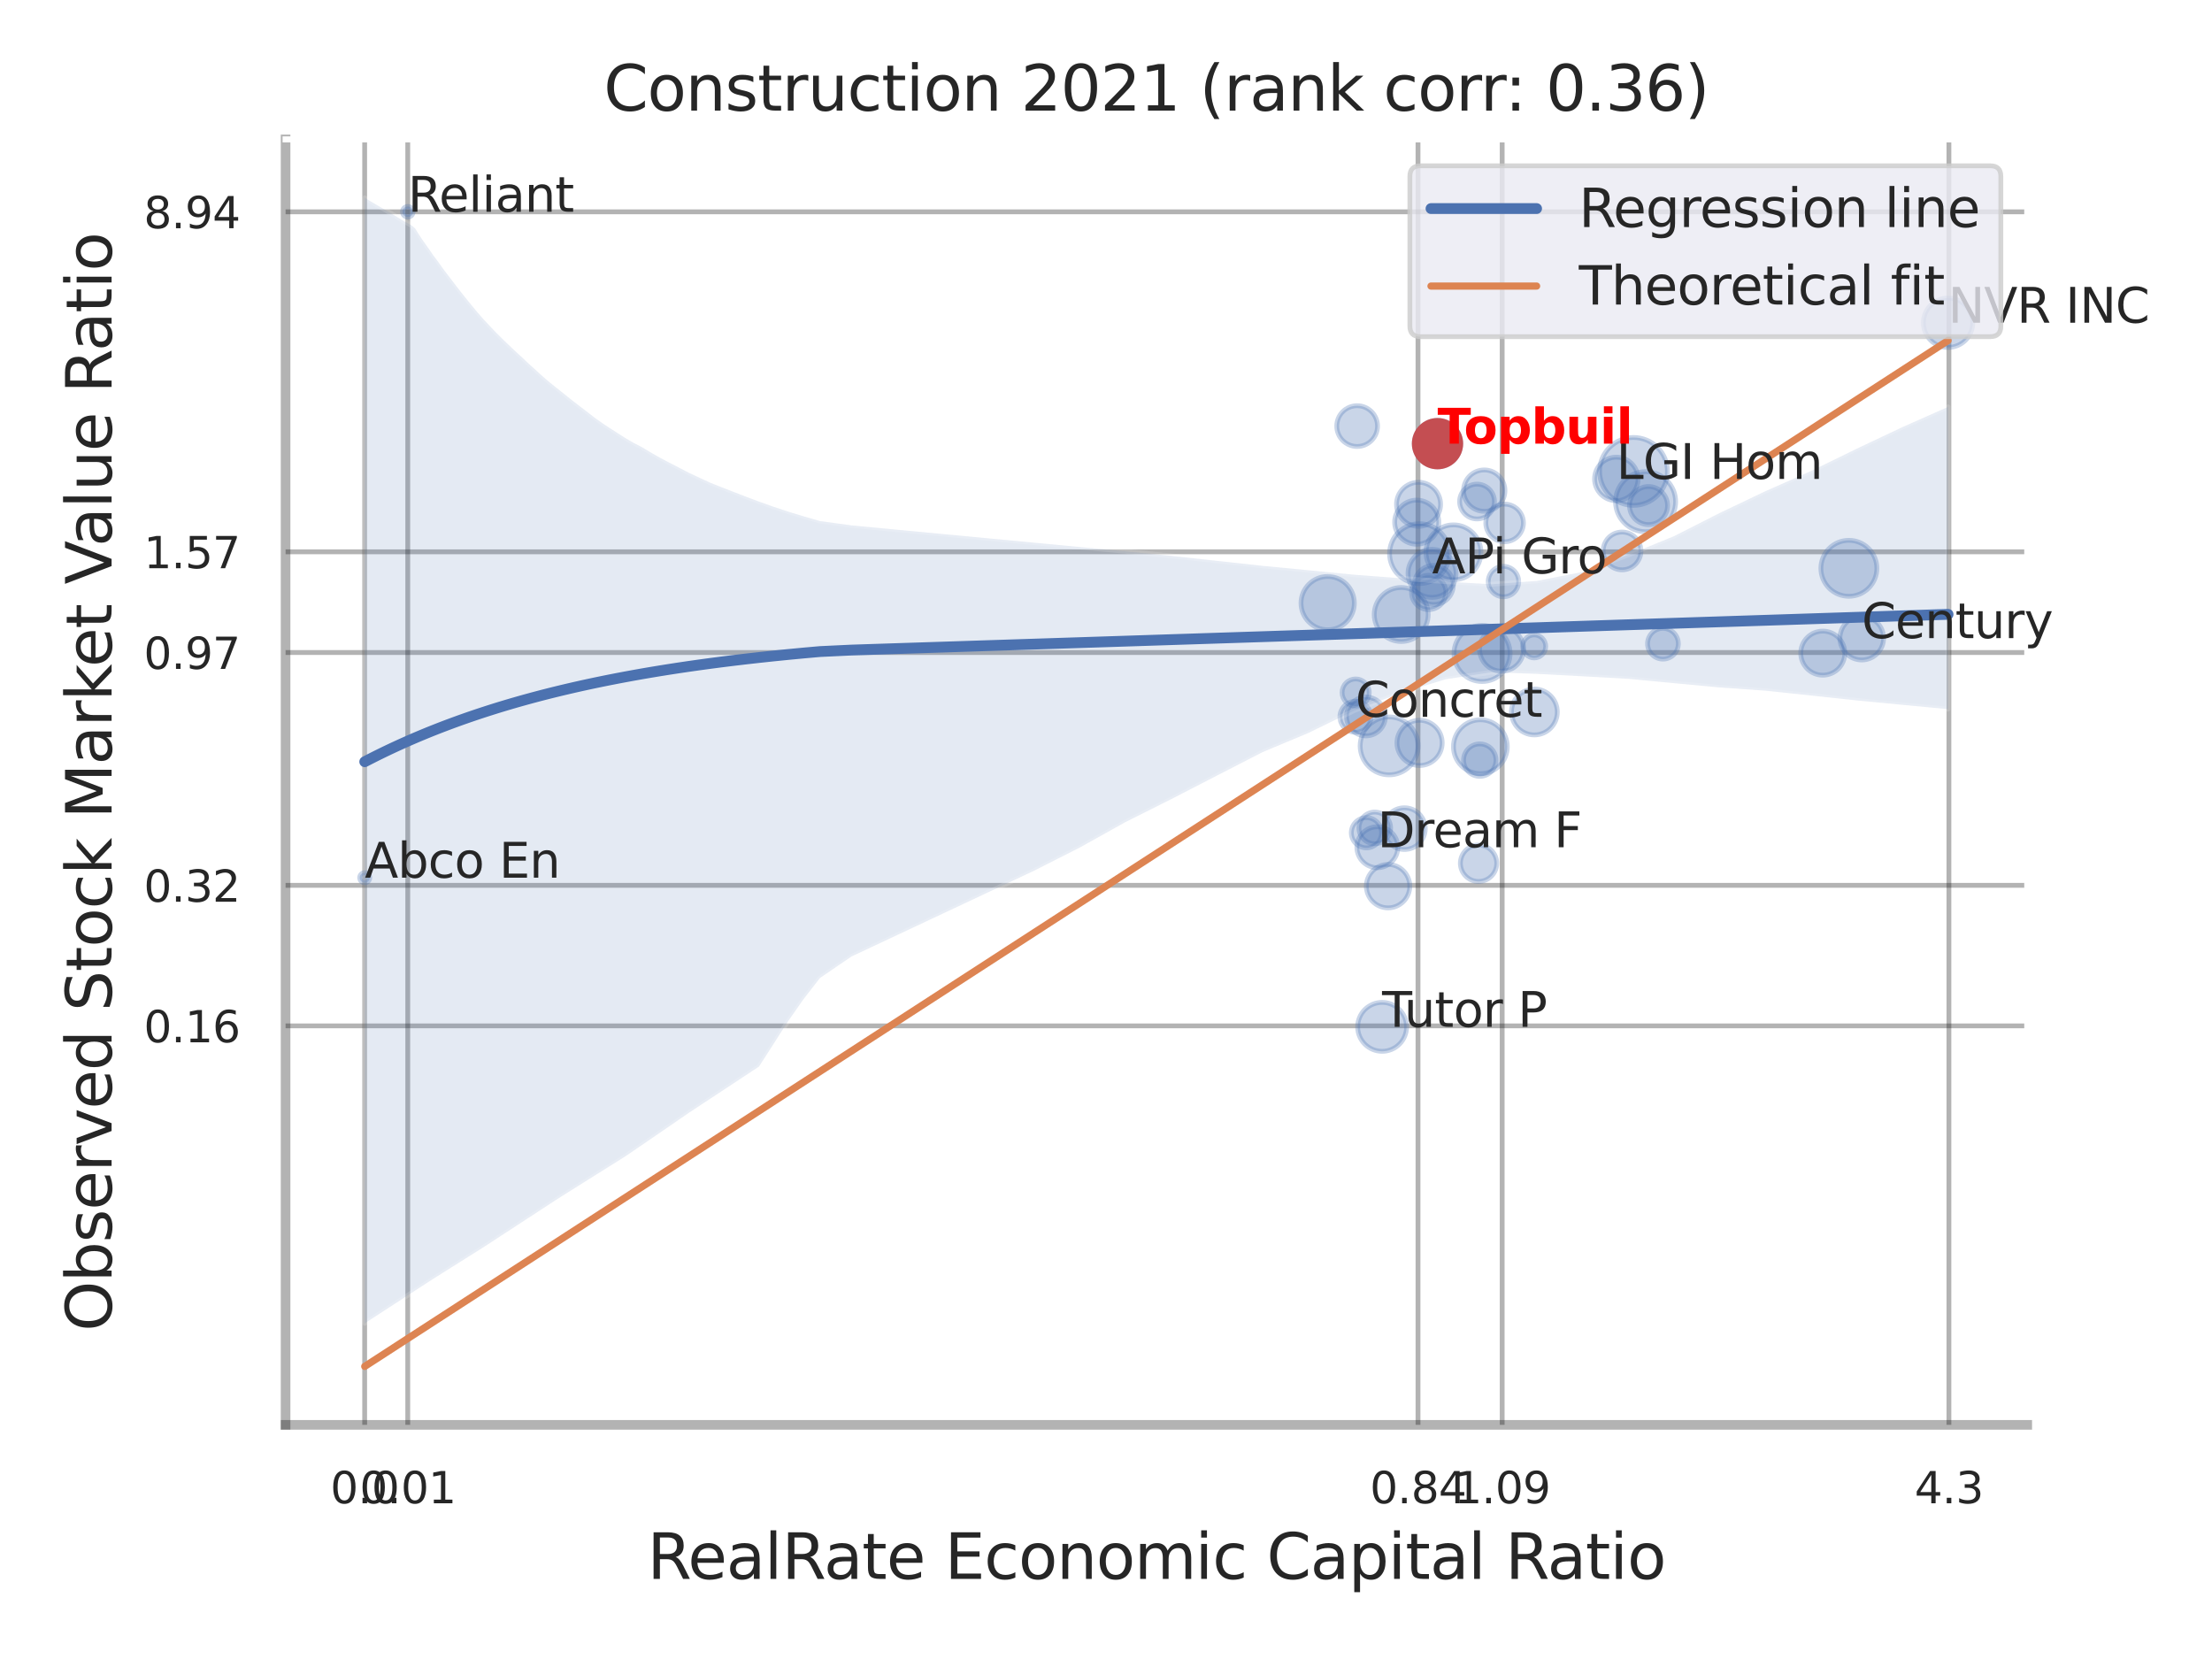 <?xml version="1.0" encoding="utf-8" standalone="no"?>
<!DOCTYPE svg PUBLIC "-//W3C//DTD SVG 1.1//EN"
  "http://www.w3.org/Graphics/SVG/1.1/DTD/svg11.dtd">
<svg xmlns:xlink="http://www.w3.org/1999/xlink" width="460.8pt" height="345.6pt" viewBox="0 0 460.8 345.6" xmlns="http://www.w3.org/2000/svg" version="1.1">
 <defs>
  <style type="text/css">*{stroke-linejoin: round; stroke-linecap: butt}</style>
 </defs>
 <g id="figure_1">
  <g id="patch_1">
   <path d="M 0 345.6 
L 460.8 345.6 
L 460.8 0 
L 0 0 
z
" style="fill: #ffffff"/>
  </g>
  <g id="axes_1">
   <g id="patch_2">
    <path d="M 59.49 296.82 
L 422.313 296.82 
L 422.313 29.04 
L 59.49 29.04 
z
" style="fill: #ffffff"/>
   </g>
   <g id="matplotlib.axis_1">
    <g id="xtick_1">
     <g id="line2d_1">
      <path d="M 75.967 296.82 
L 75.967 29.04 
" clip-path="url(#p306364921b)" style="fill: none; stroke: #000000; stroke-opacity: 0.3; stroke-linecap: round"/>
     </g>
     <g id="text_1">
      <!-- 0.0 -->
      <g style="fill: #262626" transform="translate(68.81 313.159) scale(0.09 -0.09)">
       <defs>
        <path id="DejaVuSans-30" d="M 2034 4250 
Q 1547 4250 1301 3770 
Q 1056 3291 1056 2328 
Q 1056 1369 1301 889 
Q 1547 409 2034 409 
Q 2525 409 2770 889 
Q 3016 1369 3016 2328 
Q 3016 3291 2770 3770 
Q 2525 4250 2034 4250 
z
M 2034 4750 
Q 2819 4750 3233 4129 
Q 3647 3509 3647 2328 
Q 3647 1150 3233 529 
Q 2819 -91 2034 -91 
Q 1250 -91 836 529 
Q 422 1150 422 2328 
Q 422 3509 836 4129 
Q 1250 4750 2034 4750 
z
" transform="scale(0.016)"/>
        <path id="DejaVuSans-2e" d="M 684 794 
L 1344 794 
L 1344 0 
L 684 0 
L 684 794 
z
" transform="scale(0.016)"/>
       </defs>
       <use xlink:href="#DejaVuSans-30"/>
       <use xlink:href="#DejaVuSans-2e" x="63.623"/>
       <use xlink:href="#DejaVuSans-30" x="95.41"/>
      </g>
     </g>
    </g>
    <g id="xtick_2">
     <g id="line2d_2">
      <path d="M 84.942 296.82 
L 84.942 29.04 
" clip-path="url(#p306364921b)" style="fill: none; stroke: #000000; stroke-opacity: 0.3; stroke-linecap: round"/>
     </g>
     <g id="text_2">
      <!-- 0.01 -->
      <g style="fill: #262626" transform="translate(74.922 313.159) scale(0.09 -0.09)">
       <defs>
        <path id="DejaVuSans-31" d="M 794 531 
L 1825 531 
L 1825 4091 
L 703 3866 
L 703 4441 
L 1819 4666 
L 2450 4666 
L 2450 531 
L 3481 531 
L 3481 0 
L 794 0 
L 794 531 
z
" transform="scale(0.016)"/>
       </defs>
       <use xlink:href="#DejaVuSans-30"/>
       <use xlink:href="#DejaVuSans-2e" x="63.623"/>
       <use xlink:href="#DejaVuSans-30" x="95.41"/>
       <use xlink:href="#DejaVuSans-31" x="159.033"/>
      </g>
     </g>
    </g>
    <g id="xtick_3">
     <g id="line2d_3">
      <path d="M 295.396 296.82 
L 295.396 29.04 
" clip-path="url(#p306364921b)" style="fill: none; stroke: #000000; stroke-opacity: 0.3; stroke-linecap: round"/>
     </g>
     <g id="text_3">
      <!-- 0.84 -->
      <g style="fill: #262626" transform="translate(285.376 313.159) scale(0.09 -0.09)">
       <defs>
        <path id="DejaVuSans-38" d="M 2034 2216 
Q 1584 2216 1326 1975 
Q 1069 1734 1069 1313 
Q 1069 891 1326 650 
Q 1584 409 2034 409 
Q 2484 409 2743 651 
Q 3003 894 3003 1313 
Q 3003 1734 2745 1975 
Q 2488 2216 2034 2216 
z
M 1403 2484 
Q 997 2584 770 2862 
Q 544 3141 544 3541 
Q 544 4100 942 4425 
Q 1341 4750 2034 4750 
Q 2731 4750 3128 4425 
Q 3525 4100 3525 3541 
Q 3525 3141 3298 2862 
Q 3072 2584 2669 2484 
Q 3125 2378 3379 2068 
Q 3634 1759 3634 1313 
Q 3634 634 3220 271 
Q 2806 -91 2034 -91 
Q 1263 -91 848 271 
Q 434 634 434 1313 
Q 434 1759 690 2068 
Q 947 2378 1403 2484 
z
M 1172 3481 
Q 1172 3119 1398 2916 
Q 1625 2713 2034 2713 
Q 2441 2713 2670 2916 
Q 2900 3119 2900 3481 
Q 2900 3844 2670 4047 
Q 2441 4250 2034 4250 
Q 1625 4250 1398 4047 
Q 1172 3844 1172 3481 
z
" transform="scale(0.016)"/>
        <path id="DejaVuSans-34" d="M 2419 4116 
L 825 1625 
L 2419 1625 
L 2419 4116 
z
M 2253 4666 
L 3047 4666 
L 3047 1625 
L 3713 1625 
L 3713 1100 
L 3047 1100 
L 3047 0 
L 2419 0 
L 2419 1100 
L 313 1100 
L 313 1709 
L 2253 4666 
z
" transform="scale(0.016)"/>
       </defs>
       <use xlink:href="#DejaVuSans-30"/>
       <use xlink:href="#DejaVuSans-2e" x="63.623"/>
       <use xlink:href="#DejaVuSans-38" x="95.41"/>
       <use xlink:href="#DejaVuSans-34" x="159.033"/>
      </g>
     </g>
    </g>
    <g id="xtick_4">
     <g id="line2d_4">
      <path d="M 312.929 296.82 
L 312.929 29.04 
" clip-path="url(#p306364921b)" style="fill: none; stroke: #000000; stroke-opacity: 0.3; stroke-linecap: round"/>
     </g>
     <g id="text_4">
      <!-- 1.09 -->
      <g style="fill: #262626" transform="translate(302.91 313.159) scale(0.09 -0.09)">
       <defs>
        <path id="DejaVuSans-39" d="M 703 97 
L 703 672 
Q 941 559 1184 500 
Q 1428 441 1663 441 
Q 2288 441 2617 861 
Q 2947 1281 2994 2138 
Q 2813 1869 2534 1725 
Q 2256 1581 1919 1581 
Q 1219 1581 811 2004 
Q 403 2428 403 3163 
Q 403 3881 828 4315 
Q 1253 4750 1959 4750 
Q 2769 4750 3195 4129 
Q 3622 3509 3622 2328 
Q 3622 1225 3098 567 
Q 2575 -91 1691 -91 
Q 1453 -91 1209 -44 
Q 966 3 703 97 
z
M 1959 2075 
Q 2384 2075 2632 2365 
Q 2881 2656 2881 3163 
Q 2881 3666 2632 3958 
Q 2384 4250 1959 4250 
Q 1534 4250 1286 3958 
Q 1038 3666 1038 3163 
Q 1038 2656 1286 2365 
Q 1534 2075 1959 2075 
z
" transform="scale(0.016)"/>
       </defs>
       <use xlink:href="#DejaVuSans-31"/>
       <use xlink:href="#DejaVuSans-2e" x="63.623"/>
       <use xlink:href="#DejaVuSans-30" x="95.41"/>
       <use xlink:href="#DejaVuSans-39" x="159.033"/>
      </g>
     </g>
    </g>
    <g id="xtick_5">
     <g id="line2d_5">
      <path d="M 405.993 296.82 
L 405.993 29.04 
" clip-path="url(#p306364921b)" style="fill: none; stroke: #000000; stroke-opacity: 0.3; stroke-linecap: round"/>
     </g>
     <g id="text_5">
      <!-- 4.3 -->
      <g style="fill: #262626" transform="translate(398.836 313.159) scale(0.09 -0.09)">
       <defs>
        <path id="DejaVuSans-33" d="M 2597 2516 
Q 3050 2419 3304 2112 
Q 3559 1806 3559 1356 
Q 3559 666 3084 287 
Q 2609 -91 1734 -91 
Q 1441 -91 1130 -33 
Q 819 25 488 141 
L 488 750 
Q 750 597 1062 519 
Q 1375 441 1716 441 
Q 2309 441 2620 675 
Q 2931 909 2931 1356 
Q 2931 1769 2642 2001 
Q 2353 2234 1838 2234 
L 1294 2234 
L 1294 2753 
L 1863 2753 
Q 2328 2753 2575 2939 
Q 2822 3125 2822 3475 
Q 2822 3834 2567 4026 
Q 2313 4219 1838 4219 
Q 1578 4219 1281 4162 
Q 984 4106 628 3988 
L 628 4550 
Q 988 4650 1302 4700 
Q 1616 4750 1894 4750 
Q 2613 4750 3031 4423 
Q 3450 4097 3450 3541 
Q 3450 3153 3228 2886 
Q 3006 2619 2597 2516 
z
" transform="scale(0.016)"/>
       </defs>
       <use xlink:href="#DejaVuSans-34"/>
       <use xlink:href="#DejaVuSans-2e" x="63.623"/>
       <use xlink:href="#DejaVuSans-33" x="95.41"/>
      </g>
     </g>
    </g>
    <g id="xtick_6"/>
    <g id="xtick_7"/>
    <g id="xtick_8"/>
    <g id="text_6">
     <!-- RealRate Economic Capital Ratio -->
     <g style="fill: #262626" transform="translate(134.848 328.908) scale(0.13 -0.13)">
      <defs>
       <path id="DejaVuSans-52" d="M 2841 2188 
Q 3044 2119 3236 1894 
Q 3428 1669 3622 1275 
L 4263 0 
L 3584 0 
L 2988 1197 
Q 2756 1666 2539 1819 
Q 2322 1972 1947 1972 
L 1259 1972 
L 1259 0 
L 628 0 
L 628 4666 
L 2053 4666 
Q 2853 4666 3247 4331 
Q 3641 3997 3641 3322 
Q 3641 2881 3436 2590 
Q 3231 2300 2841 2188 
z
M 1259 4147 
L 1259 2491 
L 2053 2491 
Q 2509 2491 2742 2702 
Q 2975 2913 2975 3322 
Q 2975 3731 2742 3939 
Q 2509 4147 2053 4147 
L 1259 4147 
z
" transform="scale(0.016)"/>
       <path id="DejaVuSans-65" d="M 3597 1894 
L 3597 1613 
L 953 1613 
Q 991 1019 1311 708 
Q 1631 397 2203 397 
Q 2534 397 2845 478 
Q 3156 559 3463 722 
L 3463 178 
Q 3153 47 2828 -22 
Q 2503 -91 2169 -91 
Q 1331 -91 842 396 
Q 353 884 353 1716 
Q 353 2575 817 3079 
Q 1281 3584 2069 3584 
Q 2775 3584 3186 3129 
Q 3597 2675 3597 1894 
z
M 3022 2063 
Q 3016 2534 2758 2815 
Q 2500 3097 2075 3097 
Q 1594 3097 1305 2825 
Q 1016 2553 972 2059 
L 3022 2063 
z
" transform="scale(0.016)"/>
       <path id="DejaVuSans-61" d="M 2194 1759 
Q 1497 1759 1228 1600 
Q 959 1441 959 1056 
Q 959 750 1161 570 
Q 1363 391 1709 391 
Q 2188 391 2477 730 
Q 2766 1069 2766 1631 
L 2766 1759 
L 2194 1759 
z
M 3341 1997 
L 3341 0 
L 2766 0 
L 2766 531 
Q 2569 213 2275 61 
Q 1981 -91 1556 -91 
Q 1019 -91 701 211 
Q 384 513 384 1019 
Q 384 1609 779 1909 
Q 1175 2209 1959 2209 
L 2766 2209 
L 2766 2266 
Q 2766 2663 2505 2880 
Q 2244 3097 1772 3097 
Q 1472 3097 1187 3025 
Q 903 2953 641 2809 
L 641 3341 
Q 956 3463 1253 3523 
Q 1550 3584 1831 3584 
Q 2591 3584 2966 3190 
Q 3341 2797 3341 1997 
z
" transform="scale(0.016)"/>
       <path id="DejaVuSans-6c" d="M 603 4863 
L 1178 4863 
L 1178 0 
L 603 0 
L 603 4863 
z
" transform="scale(0.016)"/>
       <path id="DejaVuSans-74" d="M 1172 4494 
L 1172 3500 
L 2356 3500 
L 2356 3053 
L 1172 3053 
L 1172 1153 
Q 1172 725 1289 603 
Q 1406 481 1766 481 
L 2356 481 
L 2356 0 
L 1766 0 
Q 1100 0 847 248 
Q 594 497 594 1153 
L 594 3053 
L 172 3053 
L 172 3500 
L 594 3500 
L 594 4494 
L 1172 4494 
z
" transform="scale(0.016)"/>
       <path id="DejaVuSans-20" transform="scale(0.016)"/>
       <path id="DejaVuSans-45" d="M 628 4666 
L 3578 4666 
L 3578 4134 
L 1259 4134 
L 1259 2753 
L 3481 2753 
L 3481 2222 
L 1259 2222 
L 1259 531 
L 3634 531 
L 3634 0 
L 628 0 
L 628 4666 
z
" transform="scale(0.016)"/>
       <path id="DejaVuSans-63" d="M 3122 3366 
L 3122 2828 
Q 2878 2963 2633 3030 
Q 2388 3097 2138 3097 
Q 1578 3097 1268 2742 
Q 959 2388 959 1747 
Q 959 1106 1268 751 
Q 1578 397 2138 397 
Q 2388 397 2633 464 
Q 2878 531 3122 666 
L 3122 134 
Q 2881 22 2623 -34 
Q 2366 -91 2075 -91 
Q 1284 -91 818 406 
Q 353 903 353 1747 
Q 353 2603 823 3093 
Q 1294 3584 2113 3584 
Q 2378 3584 2631 3529 
Q 2884 3475 3122 3366 
z
" transform="scale(0.016)"/>
       <path id="DejaVuSans-6f" d="M 1959 3097 
Q 1497 3097 1228 2736 
Q 959 2375 959 1747 
Q 959 1119 1226 758 
Q 1494 397 1959 397 
Q 2419 397 2687 759 
Q 2956 1122 2956 1747 
Q 2956 2369 2687 2733 
Q 2419 3097 1959 3097 
z
M 1959 3584 
Q 2709 3584 3137 3096 
Q 3566 2609 3566 1747 
Q 3566 888 3137 398 
Q 2709 -91 1959 -91 
Q 1206 -91 779 398 
Q 353 888 353 1747 
Q 353 2609 779 3096 
Q 1206 3584 1959 3584 
z
" transform="scale(0.016)"/>
       <path id="DejaVuSans-6e" d="M 3513 2113 
L 3513 0 
L 2938 0 
L 2938 2094 
Q 2938 2591 2744 2837 
Q 2550 3084 2163 3084 
Q 1697 3084 1428 2787 
Q 1159 2491 1159 1978 
L 1159 0 
L 581 0 
L 581 3500 
L 1159 3500 
L 1159 2956 
Q 1366 3272 1645 3428 
Q 1925 3584 2291 3584 
Q 2894 3584 3203 3211 
Q 3513 2838 3513 2113 
z
" transform="scale(0.016)"/>
       <path id="DejaVuSans-6d" d="M 3328 2828 
Q 3544 3216 3844 3400 
Q 4144 3584 4550 3584 
Q 5097 3584 5394 3201 
Q 5691 2819 5691 2113 
L 5691 0 
L 5113 0 
L 5113 2094 
Q 5113 2597 4934 2840 
Q 4756 3084 4391 3084 
Q 3944 3084 3684 2787 
Q 3425 2491 3425 1978 
L 3425 0 
L 2847 0 
L 2847 2094 
Q 2847 2600 2669 2842 
Q 2491 3084 2119 3084 
Q 1678 3084 1418 2786 
Q 1159 2488 1159 1978 
L 1159 0 
L 581 0 
L 581 3500 
L 1159 3500 
L 1159 2956 
Q 1356 3278 1631 3431 
Q 1906 3584 2284 3584 
Q 2666 3584 2933 3390 
Q 3200 3197 3328 2828 
z
" transform="scale(0.016)"/>
       <path id="DejaVuSans-69" d="M 603 3500 
L 1178 3500 
L 1178 0 
L 603 0 
L 603 3500 
z
M 603 4863 
L 1178 4863 
L 1178 4134 
L 603 4134 
L 603 4863 
z
" transform="scale(0.016)"/>
       <path id="DejaVuSans-43" d="M 4122 4306 
L 4122 3641 
Q 3803 3938 3442 4084 
Q 3081 4231 2675 4231 
Q 1875 4231 1450 3742 
Q 1025 3253 1025 2328 
Q 1025 1406 1450 917 
Q 1875 428 2675 428 
Q 3081 428 3442 575 
Q 3803 722 4122 1019 
L 4122 359 
Q 3791 134 3420 21 
Q 3050 -91 2638 -91 
Q 1578 -91 968 557 
Q 359 1206 359 2328 
Q 359 3453 968 4101 
Q 1578 4750 2638 4750 
Q 3056 4750 3426 4639 
Q 3797 4528 4122 4306 
z
" transform="scale(0.016)"/>
       <path id="DejaVuSans-70" d="M 1159 525 
L 1159 -1331 
L 581 -1331 
L 581 3500 
L 1159 3500 
L 1159 2969 
Q 1341 3281 1617 3432 
Q 1894 3584 2278 3584 
Q 2916 3584 3314 3078 
Q 3713 2572 3713 1747 
Q 3713 922 3314 415 
Q 2916 -91 2278 -91 
Q 1894 -91 1617 61 
Q 1341 213 1159 525 
z
M 3116 1747 
Q 3116 2381 2855 2742 
Q 2594 3103 2138 3103 
Q 1681 3103 1420 2742 
Q 1159 2381 1159 1747 
Q 1159 1113 1420 752 
Q 1681 391 2138 391 
Q 2594 391 2855 752 
Q 3116 1113 3116 1747 
z
" transform="scale(0.016)"/>
      </defs>
      <use xlink:href="#DejaVuSans-52"/>
      <use xlink:href="#DejaVuSans-65" x="64.982"/>
      <use xlink:href="#DejaVuSans-61" x="126.506"/>
      <use xlink:href="#DejaVuSans-6c" x="187.785"/>
      <use xlink:href="#DejaVuSans-52" x="215.568"/>
      <use xlink:href="#DejaVuSans-61" x="282.801"/>
      <use xlink:href="#DejaVuSans-74" x="344.08"/>
      <use xlink:href="#DejaVuSans-65" x="383.289"/>
      <use xlink:href="#DejaVuSans-20" x="444.812"/>
      <use xlink:href="#DejaVuSans-45" x="476.6"/>
      <use xlink:href="#DejaVuSans-63" x="539.783"/>
      <use xlink:href="#DejaVuSans-6f" x="594.764"/>
      <use xlink:href="#DejaVuSans-6e" x="655.945"/>
      <use xlink:href="#DejaVuSans-6f" x="719.324"/>
      <use xlink:href="#DejaVuSans-6d" x="780.506"/>
      <use xlink:href="#DejaVuSans-69" x="877.918"/>
      <use xlink:href="#DejaVuSans-63" x="905.701"/>
      <use xlink:href="#DejaVuSans-20" x="960.682"/>
      <use xlink:href="#DejaVuSans-43" x="992.469"/>
      <use xlink:href="#DejaVuSans-61" x="1062.293"/>
      <use xlink:href="#DejaVuSans-70" x="1123.572"/>
      <use xlink:href="#DejaVuSans-69" x="1187.049"/>
      <use xlink:href="#DejaVuSans-74" x="1214.832"/>
      <use xlink:href="#DejaVuSans-61" x="1254.041"/>
      <use xlink:href="#DejaVuSans-6c" x="1315.32"/>
      <use xlink:href="#DejaVuSans-20" x="1343.104"/>
      <use xlink:href="#DejaVuSans-52" x="1374.891"/>
      <use xlink:href="#DejaVuSans-61" x="1442.123"/>
      <use xlink:href="#DejaVuSans-74" x="1503.402"/>
      <use xlink:href="#DejaVuSans-69" x="1542.611"/>
      <use xlink:href="#DejaVuSans-6f" x="1570.395"/>
     </g>
    </g>
   </g>
   <g id="matplotlib.axis_2">
    <g id="ytick_1">
     <g id="line2d_6">
      <path d="M 59.49 213.705 
L 422.313 213.705 
" clip-path="url(#p306364921b)" style="fill: none; stroke: #000000; stroke-opacity: 0.3; stroke-linecap: round"/>
     </g>
     <g id="text_7">
      <!-- 0.16 -->
      <g style="fill: #262626" transform="translate(29.951 217.124) scale(0.09 -0.09)">
       <defs>
        <path id="DejaVuSans-36" d="M 2113 2584 
Q 1688 2584 1439 2293 
Q 1191 2003 1191 1497 
Q 1191 994 1439 701 
Q 1688 409 2113 409 
Q 2538 409 2786 701 
Q 3034 994 3034 1497 
Q 3034 2003 2786 2293 
Q 2538 2584 2113 2584 
z
M 3366 4563 
L 3366 3988 
Q 3128 4100 2886 4159 
Q 2644 4219 2406 4219 
Q 1781 4219 1451 3797 
Q 1122 3375 1075 2522 
Q 1259 2794 1537 2939 
Q 1816 3084 2150 3084 
Q 2853 3084 3261 2657 
Q 3669 2231 3669 1497 
Q 3669 778 3244 343 
Q 2819 -91 2113 -91 
Q 1303 -91 875 529 
Q 447 1150 447 2328 
Q 447 3434 972 4092 
Q 1497 4750 2381 4750 
Q 2619 4750 2861 4703 
Q 3103 4656 3366 4563 
z
" transform="scale(0.016)"/>
       </defs>
       <use xlink:href="#DejaVuSans-30"/>
       <use xlink:href="#DejaVuSans-2e" x="63.623"/>
       <use xlink:href="#DejaVuSans-31" x="95.41"/>
       <use xlink:href="#DejaVuSans-36" x="159.033"/>
      </g>
     </g>
    </g>
    <g id="ytick_2">
     <g id="line2d_7">
      <path d="M 59.49 184.43 
L 422.313 184.43 
" clip-path="url(#p306364921b)" style="fill: none; stroke: #000000; stroke-opacity: 0.3; stroke-linecap: round"/>
     </g>
     <g id="text_8">
      <!-- 0.32 -->
      <g style="fill: #262626" transform="translate(29.951 187.849) scale(0.09 -0.09)">
       <defs>
        <path id="DejaVuSans-32" d="M 1228 531 
L 3431 531 
L 3431 0 
L 469 0 
L 469 531 
Q 828 903 1448 1529 
Q 2069 2156 2228 2338 
Q 2531 2678 2651 2914 
Q 2772 3150 2772 3378 
Q 2772 3750 2511 3984 
Q 2250 4219 1831 4219 
Q 1534 4219 1204 4116 
Q 875 4013 500 3803 
L 500 4441 
Q 881 4594 1212 4672 
Q 1544 4750 1819 4750 
Q 2544 4750 2975 4387 
Q 3406 4025 3406 3419 
Q 3406 3131 3298 2873 
Q 3191 2616 2906 2266 
Q 2828 2175 2409 1742 
Q 1991 1309 1228 531 
z
" transform="scale(0.016)"/>
       </defs>
       <use xlink:href="#DejaVuSans-30"/>
       <use xlink:href="#DejaVuSans-2e" x="63.623"/>
       <use xlink:href="#DejaVuSans-33" x="95.41"/>
       <use xlink:href="#DejaVuSans-32" x="159.033"/>
      </g>
     </g>
    </g>
    <g id="ytick_3">
     <g id="line2d_8">
      <path d="M 59.49 135.928 
L 422.313 135.928 
" clip-path="url(#p306364921b)" style="fill: none; stroke: #000000; stroke-opacity: 0.3; stroke-linecap: round"/>
     </g>
     <g id="text_9">
      <!-- 0.97 -->
      <g style="fill: #262626" transform="translate(29.951 139.348) scale(0.09 -0.09)">
       <defs>
        <path id="DejaVuSans-37" d="M 525 4666 
L 3525 4666 
L 3525 4397 
L 1831 0 
L 1172 0 
L 2766 4134 
L 525 4134 
L 525 4666 
z
" transform="scale(0.016)"/>
       </defs>
       <use xlink:href="#DejaVuSans-30"/>
       <use xlink:href="#DejaVuSans-2e" x="63.623"/>
       <use xlink:href="#DejaVuSans-39" x="95.41"/>
       <use xlink:href="#DejaVuSans-37" x="159.033"/>
      </g>
     </g>
    </g>
    <g id="ytick_4">
     <g id="line2d_9">
      <path d="M 59.49 114.955 
L 422.313 114.955 
" clip-path="url(#p306364921b)" style="fill: none; stroke: #000000; stroke-opacity: 0.3; stroke-linecap: round"/>
     </g>
     <g id="text_10">
      <!-- 1.57 -->
      <g style="fill: #262626" transform="translate(29.951 118.374) scale(0.09 -0.09)">
       <defs>
        <path id="DejaVuSans-35" d="M 691 4666 
L 3169 4666 
L 3169 4134 
L 1269 4134 
L 1269 2991 
Q 1406 3038 1543 3061 
Q 1681 3084 1819 3084 
Q 2600 3084 3056 2656 
Q 3513 2228 3513 1497 
Q 3513 744 3044 326 
Q 2575 -91 1722 -91 
Q 1428 -91 1123 -41 
Q 819 9 494 109 
L 494 744 
Q 775 591 1075 516 
Q 1375 441 1709 441 
Q 2250 441 2565 725 
Q 2881 1009 2881 1497 
Q 2881 1984 2565 2268 
Q 2250 2553 1709 2553 
Q 1456 2553 1204 2497 
Q 953 2441 691 2322 
L 691 4666 
z
" transform="scale(0.016)"/>
       </defs>
       <use xlink:href="#DejaVuSans-31"/>
       <use xlink:href="#DejaVuSans-2e" x="63.623"/>
       <use xlink:href="#DejaVuSans-35" x="95.41"/>
       <use xlink:href="#DejaVuSans-37" x="159.033"/>
      </g>
     </g>
    </g>
    <g id="ytick_5">
     <g id="line2d_10">
      <path d="M 59.49 44.128 
L 422.313 44.128 
" clip-path="url(#p306364921b)" style="fill: none; stroke: #000000; stroke-opacity: 0.3; stroke-linecap: round"/>
     </g>
     <g id="text_11">
      <!-- 8.94 -->
      <g style="fill: #262626" transform="translate(29.951 47.547) scale(0.09 -0.09)">
       <use xlink:href="#DejaVuSans-38"/>
       <use xlink:href="#DejaVuSans-2e" x="63.623"/>
       <use xlink:href="#DejaVuSans-39" x="95.41"/>
       <use xlink:href="#DejaVuSans-34" x="159.033"/>
      </g>
     </g>
    </g>
    <g id="ytick_6"/>
    <g id="ytick_7"/>
    <g id="ytick_8"/>
    <g id="ytick_9"/>
    <g id="text_12">
     <!-- Observed Stock Market Value Ratio -->
     <g style="fill: #262626" transform="translate(23.247 277.332) rotate(-90) scale(0.13 -0.13)">
      <defs>
       <path id="DejaVuSans-4f" d="M 2522 4238 
Q 1834 4238 1429 3725 
Q 1025 3213 1025 2328 
Q 1025 1447 1429 934 
Q 1834 422 2522 422 
Q 3209 422 3611 934 
Q 4013 1447 4013 2328 
Q 4013 3213 3611 3725 
Q 3209 4238 2522 4238 
z
M 2522 4750 
Q 3503 4750 4090 4092 
Q 4678 3434 4678 2328 
Q 4678 1225 4090 567 
Q 3503 -91 2522 -91 
Q 1538 -91 948 565 
Q 359 1222 359 2328 
Q 359 3434 948 4092 
Q 1538 4750 2522 4750 
z
" transform="scale(0.016)"/>
       <path id="DejaVuSans-62" d="M 3116 1747 
Q 3116 2381 2855 2742 
Q 2594 3103 2138 3103 
Q 1681 3103 1420 2742 
Q 1159 2381 1159 1747 
Q 1159 1113 1420 752 
Q 1681 391 2138 391 
Q 2594 391 2855 752 
Q 3116 1113 3116 1747 
z
M 1159 2969 
Q 1341 3281 1617 3432 
Q 1894 3584 2278 3584 
Q 2916 3584 3314 3078 
Q 3713 2572 3713 1747 
Q 3713 922 3314 415 
Q 2916 -91 2278 -91 
Q 1894 -91 1617 61 
Q 1341 213 1159 525 
L 1159 0 
L 581 0 
L 581 4863 
L 1159 4863 
L 1159 2969 
z
" transform="scale(0.016)"/>
       <path id="DejaVuSans-73" d="M 2834 3397 
L 2834 2853 
Q 2591 2978 2328 3040 
Q 2066 3103 1784 3103 
Q 1356 3103 1142 2972 
Q 928 2841 928 2578 
Q 928 2378 1081 2264 
Q 1234 2150 1697 2047 
L 1894 2003 
Q 2506 1872 2764 1633 
Q 3022 1394 3022 966 
Q 3022 478 2636 193 
Q 2250 -91 1575 -91 
Q 1294 -91 989 -36 
Q 684 19 347 128 
L 347 722 
Q 666 556 975 473 
Q 1284 391 1588 391 
Q 1994 391 2212 530 
Q 2431 669 2431 922 
Q 2431 1156 2273 1281 
Q 2116 1406 1581 1522 
L 1381 1569 
Q 847 1681 609 1914 
Q 372 2147 372 2553 
Q 372 3047 722 3315 
Q 1072 3584 1716 3584 
Q 2034 3584 2315 3537 
Q 2597 3491 2834 3397 
z
" transform="scale(0.016)"/>
       <path id="DejaVuSans-72" d="M 2631 2963 
Q 2534 3019 2420 3045 
Q 2306 3072 2169 3072 
Q 1681 3072 1420 2755 
Q 1159 2438 1159 1844 
L 1159 0 
L 581 0 
L 581 3500 
L 1159 3500 
L 1159 2956 
Q 1341 3275 1631 3429 
Q 1922 3584 2338 3584 
Q 2397 3584 2469 3576 
Q 2541 3569 2628 3553 
L 2631 2963 
z
" transform="scale(0.016)"/>
       <path id="DejaVuSans-76" d="M 191 3500 
L 800 3500 
L 1894 563 
L 2988 3500 
L 3597 3500 
L 2284 0 
L 1503 0 
L 191 3500 
z
" transform="scale(0.016)"/>
       <path id="DejaVuSans-64" d="M 2906 2969 
L 2906 4863 
L 3481 4863 
L 3481 0 
L 2906 0 
L 2906 525 
Q 2725 213 2448 61 
Q 2172 -91 1784 -91 
Q 1150 -91 751 415 
Q 353 922 353 1747 
Q 353 2572 751 3078 
Q 1150 3584 1784 3584 
Q 2172 3584 2448 3432 
Q 2725 3281 2906 2969 
z
M 947 1747 
Q 947 1113 1208 752 
Q 1469 391 1925 391 
Q 2381 391 2643 752 
Q 2906 1113 2906 1747 
Q 2906 2381 2643 2742 
Q 2381 3103 1925 3103 
Q 1469 3103 1208 2742 
Q 947 2381 947 1747 
z
" transform="scale(0.016)"/>
       <path id="DejaVuSans-53" d="M 3425 4513 
L 3425 3897 
Q 3066 4069 2747 4153 
Q 2428 4238 2131 4238 
Q 1616 4238 1336 4038 
Q 1056 3838 1056 3469 
Q 1056 3159 1242 3001 
Q 1428 2844 1947 2747 
L 2328 2669 
Q 3034 2534 3370 2195 
Q 3706 1856 3706 1288 
Q 3706 609 3251 259 
Q 2797 -91 1919 -91 
Q 1588 -91 1214 -16 
Q 841 59 441 206 
L 441 856 
Q 825 641 1194 531 
Q 1563 422 1919 422 
Q 2459 422 2753 634 
Q 3047 847 3047 1241 
Q 3047 1584 2836 1778 
Q 2625 1972 2144 2069 
L 1759 2144 
Q 1053 2284 737 2584 
Q 422 2884 422 3419 
Q 422 4038 858 4394 
Q 1294 4750 2059 4750 
Q 2388 4750 2728 4690 
Q 3069 4631 3425 4513 
z
" transform="scale(0.016)"/>
       <path id="DejaVuSans-6b" d="M 581 4863 
L 1159 4863 
L 1159 1991 
L 2875 3500 
L 3609 3500 
L 1753 1863 
L 3688 0 
L 2938 0 
L 1159 1709 
L 1159 0 
L 581 0 
L 581 4863 
z
" transform="scale(0.016)"/>
       <path id="DejaVuSans-4d" d="M 628 4666 
L 1569 4666 
L 2759 1491 
L 3956 4666 
L 4897 4666 
L 4897 0 
L 4281 0 
L 4281 4097 
L 3078 897 
L 2444 897 
L 1241 4097 
L 1241 0 
L 628 0 
L 628 4666 
z
" transform="scale(0.016)"/>
       <path id="DejaVuSans-56" d="M 1831 0 
L 50 4666 
L 709 4666 
L 2188 738 
L 3669 4666 
L 4325 4666 
L 2547 0 
L 1831 0 
z
" transform="scale(0.016)"/>
       <path id="DejaVuSans-75" d="M 544 1381 
L 544 3500 
L 1119 3500 
L 1119 1403 
Q 1119 906 1312 657 
Q 1506 409 1894 409 
Q 2359 409 2629 706 
Q 2900 1003 2900 1516 
L 2900 3500 
L 3475 3500 
L 3475 0 
L 2900 0 
L 2900 538 
Q 2691 219 2414 64 
Q 2138 -91 1772 -91 
Q 1169 -91 856 284 
Q 544 659 544 1381 
z
M 1991 3584 
L 1991 3584 
z
" transform="scale(0.016)"/>
      </defs>
      <use xlink:href="#DejaVuSans-4f"/>
      <use xlink:href="#DejaVuSans-62" x="78.711"/>
      <use xlink:href="#DejaVuSans-73" x="142.188"/>
      <use xlink:href="#DejaVuSans-65" x="194.287"/>
      <use xlink:href="#DejaVuSans-72" x="255.811"/>
      <use xlink:href="#DejaVuSans-76" x="296.924"/>
      <use xlink:href="#DejaVuSans-65" x="356.104"/>
      <use xlink:href="#DejaVuSans-64" x="417.627"/>
      <use xlink:href="#DejaVuSans-20" x="481.104"/>
      <use xlink:href="#DejaVuSans-53" x="512.891"/>
      <use xlink:href="#DejaVuSans-74" x="576.367"/>
      <use xlink:href="#DejaVuSans-6f" x="615.576"/>
      <use xlink:href="#DejaVuSans-63" x="676.758"/>
      <use xlink:href="#DejaVuSans-6b" x="731.738"/>
      <use xlink:href="#DejaVuSans-20" x="789.648"/>
      <use xlink:href="#DejaVuSans-4d" x="821.436"/>
      <use xlink:href="#DejaVuSans-61" x="907.715"/>
      <use xlink:href="#DejaVuSans-72" x="968.994"/>
      <use xlink:href="#DejaVuSans-6b" x="1010.107"/>
      <use xlink:href="#DejaVuSans-65" x="1064.393"/>
      <use xlink:href="#DejaVuSans-74" x="1125.916"/>
      <use xlink:href="#DejaVuSans-20" x="1165.125"/>
      <use xlink:href="#DejaVuSans-56" x="1196.912"/>
      <use xlink:href="#DejaVuSans-61" x="1257.57"/>
      <use xlink:href="#DejaVuSans-6c" x="1318.85"/>
      <use xlink:href="#DejaVuSans-75" x="1346.633"/>
      <use xlink:href="#DejaVuSans-65" x="1410.012"/>
      <use xlink:href="#DejaVuSans-20" x="1471.535"/>
      <use xlink:href="#DejaVuSans-52" x="1503.322"/>
      <use xlink:href="#DejaVuSans-61" x="1570.555"/>
      <use xlink:href="#DejaVuSans-74" x="1631.834"/>
      <use xlink:href="#DejaVuSans-69" x="1671.043"/>
      <use xlink:href="#DejaVuSans-6f" x="1698.826"/>
     </g>
    </g>
   </g>
   <g id="PathCollection_1">
    <path d="M 291.899 133.635 
C 293.39 133.635 294.82 133.042 295.875 131.988 
C 296.929 130.934 297.521 129.504 297.521 128.013 
C 297.521 126.522 296.929 125.092 295.875 124.037 
C 294.82 122.983 293.39 122.391 291.899 122.391 
C 290.408 122.391 288.978 122.983 287.924 124.037 
C 286.87 125.092 286.277 126.522 286.277 128.013 
C 286.277 129.504 286.87 130.934 287.924 131.988 
C 288.978 133.042 290.408 133.635 291.899 133.635 
z
" clip-path="url(#p306364921b)" style="fill: #4c72b0; fill-opacity: 0.3; stroke: #4c72b0; stroke-opacity: 0.3"/>
    <path d="M 342.806 110.771 
C 344.466 110.771 346.059 110.111 347.233 108.937 
C 348.407 107.764 349.066 106.171 349.066 104.511 
C 349.066 102.851 348.407 101.258 347.233 100.084 
C 346.059 98.91 344.466 98.251 342.806 98.251 
C 341.146 98.251 339.554 98.91 338.38 100.084 
C 337.206 101.258 336.546 102.851 336.546 104.511 
C 336.546 106.171 337.206 107.764 338.38 108.937 
C 339.554 110.111 341.146 110.771 342.806 110.771 
z
" clip-path="url(#p306364921b)" style="fill: #4c72b0; fill-opacity: 0.3; stroke: #4c72b0; stroke-opacity: 0.3"/>
    <path d="M 295.127 113.37 
C 296.346 113.37 297.514 112.886 298.376 112.025 
C 299.237 111.163 299.721 109.995 299.721 108.776 
C 299.721 107.558 299.237 106.39 298.376 105.528 
C 297.514 104.667 296.346 104.183 295.127 104.183 
C 293.909 104.183 292.741 104.667 291.879 105.528 
C 291.018 106.39 290.534 107.558 290.534 108.776 
C 290.534 109.995 291.018 111.163 291.879 112.025 
C 292.741 112.886 293.909 113.37 295.127 113.37 
z
" clip-path="url(#p306364921b)" style="fill: #4c72b0; fill-opacity: 0.3; stroke: #4c72b0; stroke-opacity: 0.3"/>
    <path d="M 287.922 219.007 
C 289.274 219.007 290.57 218.47 291.525 217.514 
C 292.481 216.559 293.018 215.263 293.018 213.911 
C 293.018 212.56 292.481 211.264 291.525 210.308 
C 290.57 209.353 289.274 208.816 287.922 208.816 
C 286.571 208.816 285.275 209.353 284.319 210.308 
C 283.364 211.264 282.827 212.56 282.827 213.911 
C 282.827 215.263 283.364 216.559 284.319 217.514 
C 285.275 218.47 286.571 219.007 287.922 219.007 
z
" clip-path="url(#p306364921b)" style="fill: #4c72b0; fill-opacity: 0.3; stroke: #4c72b0; stroke-opacity: 0.3"/>
    <path d="M 346.423 137.302 
C 347.274 137.302 348.09 136.964 348.691 136.363 
C 349.293 135.761 349.631 134.945 349.631 134.094 
C 349.631 133.244 349.293 132.428 348.691 131.826 
C 348.09 131.225 347.274 130.887 346.423 130.887 
C 345.572 130.887 344.756 131.225 344.154 131.826 
C 343.553 132.428 343.215 133.244 343.215 134.094 
C 343.215 134.945 343.553 135.761 344.154 136.363 
C 344.756 136.964 345.572 137.302 346.423 137.302 
z
" clip-path="url(#p306364921b)" style="fill: #4c72b0; fill-opacity: 0.3; stroke: #4c72b0; stroke-opacity: 0.3"/>
    <path d="M 313.197 124.319 
C 314.038 124.319 314.844 123.985 315.438 123.391 
C 316.032 122.797 316.366 121.991 316.366 121.15 
C 316.366 120.31 316.032 119.504 315.438 118.91 
C 314.844 118.315 314.038 117.981 313.197 117.981 
C 312.357 117.981 311.551 118.315 310.956 118.91 
C 310.362 119.504 310.028 120.31 310.028 121.15 
C 310.028 121.991 310.362 122.797 310.956 123.391 
C 311.551 123.985 312.357 124.319 313.197 124.319 
z
" clip-path="url(#p306364921b)" style="fill: #4c72b0; fill-opacity: 0.3; stroke: #4c72b0; stroke-opacity: 0.3"/>
    <path d="M 302.789 120.787 
C 304.307 120.787 305.763 120.184 306.836 119.111 
C 307.909 118.037 308.512 116.582 308.512 115.064 
C 308.512 113.546 307.909 112.09 306.836 111.017 
C 305.763 109.943 304.307 109.34 302.789 109.34 
C 301.271 109.34 299.815 109.943 298.742 111.017 
C 297.669 112.09 297.066 113.546 297.066 115.064 
C 297.066 116.582 297.669 118.037 298.742 119.111 
C 299.815 120.184 301.271 120.787 302.789 120.787 
z
" clip-path="url(#p306364921b)" style="fill: #4c72b0; fill-opacity: 0.3; stroke: #4c72b0; stroke-opacity: 0.3"/>
    <path d="M 289.159 189.126 
C 290.359 189.126 291.51 188.65 292.358 187.801 
C 293.206 186.953 293.683 185.802 293.683 184.603 
C 293.683 183.403 293.206 182.252 292.358 181.404 
C 291.51 180.556 290.359 180.079 289.159 180.079 
C 287.96 180.079 286.809 180.556 285.961 181.404 
C 285.112 182.252 284.636 183.403 284.636 184.603 
C 284.636 185.802 285.112 186.953 285.961 187.801 
C 286.809 188.65 287.96 189.126 289.159 189.126 
z
" clip-path="url(#p306364921b)" style="fill: #4c72b0; fill-opacity: 0.3; stroke: #4c72b0; stroke-opacity: 0.3"/>
    <path d="M 309.196 106.517 
C 310.339 106.517 311.435 106.063 312.243 105.255 
C 313.052 104.446 313.506 103.35 313.506 102.207 
C 313.506 101.064 313.052 99.968 312.243 99.16 
C 311.435 98.352 310.339 97.898 309.196 97.898 
C 308.053 97.898 306.957 98.352 306.149 99.16 
C 305.341 99.968 304.887 101.064 304.887 102.207 
C 304.887 103.35 305.341 104.446 306.149 105.255 
C 306.957 106.063 308.053 106.517 309.196 106.517 
z
" clip-path="url(#p306364921b)" style="fill: #4c72b0; fill-opacity: 0.3; stroke: #4c72b0; stroke-opacity: 0.3"/>
    <path d="M 308.737 141.97 
C 310.287 141.97 311.773 141.354 312.869 140.258 
C 313.965 139.162 314.58 137.676 314.58 136.126 
C 314.58 134.577 313.965 133.09 312.869 131.994 
C 311.773 130.899 310.287 130.283 308.737 130.283 
C 307.187 130.283 305.701 130.899 304.605 131.994 
C 303.509 133.09 302.894 134.577 302.894 136.126 
C 302.894 137.676 303.509 139.162 304.605 140.258 
C 305.701 141.354 307.187 141.97 308.737 141.97 
z
" clip-path="url(#p306364921b)" style="fill: #4c72b0; fill-opacity: 0.3; stroke: #4c72b0; stroke-opacity: 0.3"/>
    <path d="M 319.639 153.094 
C 320.906 153.094 322.121 152.591 323.016 151.695 
C 323.912 150.799 324.415 149.584 324.415 148.318 
C 324.415 147.051 323.912 145.836 323.016 144.94 
C 322.121 144.044 320.906 143.541 319.639 143.541 
C 318.372 143.541 317.157 144.044 316.261 144.94 
C 315.366 145.836 314.862 147.051 314.862 148.318 
C 314.862 149.584 315.366 150.799 316.261 151.695 
C 317.157 152.591 318.372 153.094 319.639 153.094 
z
" clip-path="url(#p306364921b)" style="fill: #4c72b0; fill-opacity: 0.3; stroke: #4c72b0; stroke-opacity: 0.3"/>
    <path d="M 385.155 124.22 
C 386.702 124.22 388.185 123.606 389.278 122.512 
C 390.371 121.419 390.986 119.936 390.986 118.39 
C 390.986 116.844 390.371 115.36 389.278 114.267 
C 388.185 113.174 386.702 112.56 385.155 112.56 
C 383.609 112.56 382.126 113.174 381.033 114.267 
C 379.939 115.36 379.325 116.844 379.325 118.39 
C 379.325 119.936 379.939 121.419 381.033 122.512 
C 382.126 123.606 383.609 124.22 385.155 124.22 
z
" clip-path="url(#p306364921b)" style="fill: #4c72b0; fill-opacity: 0.3; stroke: #4c72b0; stroke-opacity: 0.3"/>
    <path d="M 298.683 125.932 
C 299.763 125.932 300.799 125.503 301.563 124.739 
C 302.327 123.976 302.756 122.939 302.756 121.859 
C 302.756 120.779 302.327 119.743 301.563 118.979 
C 300.799 118.215 299.763 117.786 298.683 117.786 
C 297.602 117.786 296.566 118.215 295.802 118.979 
C 295.038 119.743 294.609 120.779 294.609 121.859 
C 294.609 122.939 295.038 123.976 295.802 124.739 
C 296.566 125.503 297.602 125.932 298.683 125.932 
z
" clip-path="url(#p306364921b)" style="fill: #4c72b0; fill-opacity: 0.3; stroke: #4c72b0; stroke-opacity: 0.3"/>
    <path d="M 312.813 139.831 
C 314.029 139.831 315.196 139.347 316.056 138.487 
C 316.917 137.627 317.4 136.46 317.4 135.244 
C 317.4 134.027 316.917 132.86 316.056 132 
C 315.196 131.14 314.029 130.656 312.813 130.656 
C 311.596 130.656 310.429 131.14 309.569 132 
C 308.709 132.86 308.226 134.027 308.226 135.244 
C 308.226 136.46 308.709 137.627 309.569 138.487 
C 310.429 139.347 311.596 139.831 312.813 139.831 
z
" clip-path="url(#p306364921b)" style="fill: #4c72b0; fill-opacity: 0.3; stroke: #4c72b0; stroke-opacity: 0.3"/>
    <path d="M 308.266 161.727 
C 309.163 161.727 310.023 161.371 310.657 160.736 
C 311.291 160.102 311.648 159.242 311.648 158.346 
C 311.648 157.449 311.291 156.589 310.657 155.955 
C 310.023 155.32 309.163 154.964 308.266 154.964 
C 307.369 154.964 306.509 155.32 305.875 155.955 
C 305.241 156.589 304.885 157.449 304.885 158.346 
C 304.885 159.242 305.241 160.102 305.875 160.736 
C 306.509 161.371 307.369 161.727 308.266 161.727 
z
" clip-path="url(#p306364921b)" style="fill: #4c72b0; fill-opacity: 0.3; stroke: #4c72b0; stroke-opacity: 0.3"/>
    <path d="M 284.553 153.295 
C 285.625 153.295 286.654 152.869 287.413 152.11 
C 288.172 151.352 288.598 150.323 288.598 149.25 
C 288.598 148.177 288.172 147.148 287.413 146.39 
C 286.654 145.631 285.625 145.205 284.553 145.205 
C 283.48 145.205 282.451 145.631 281.692 146.39 
C 280.934 147.148 280.507 148.177 280.507 149.25 
C 280.507 150.323 280.934 151.352 281.692 152.11 
C 282.451 152.869 283.48 153.295 284.553 153.295 
z
" clip-path="url(#p306364921b)" style="fill: #4c72b0; fill-opacity: 0.3; stroke: #4c72b0; stroke-opacity: 0.3"/>
    <path d="M 340.293 105.276 
C 342.169 105.276 343.967 104.53 345.293 103.204 
C 346.619 101.878 347.365 100.08 347.365 98.204 
C 347.365 96.329 346.619 94.53 345.293 93.204 
C 343.967 91.878 342.169 91.133 340.293 91.133 
C 338.418 91.133 336.619 91.878 335.293 93.204 
C 333.967 94.53 333.222 96.329 333.222 98.204 
C 333.222 100.08 333.967 101.878 335.293 103.204 
C 336.619 104.53 338.418 105.276 340.293 105.276 
z
" clip-path="url(#p306364921b)" style="fill: #4c72b0; fill-opacity: 0.3; stroke: #4c72b0; stroke-opacity: 0.3"/>
    <path d="M 405.821 72.375 
C 407.185 72.375 408.494 71.833 409.459 70.868 
C 410.423 69.903 410.966 68.595 410.966 67.23 
C 410.966 65.866 410.423 64.557 409.459 63.592 
C 408.494 62.627 407.185 62.085 405.821 62.085 
C 404.456 62.085 403.148 62.627 402.183 63.592 
C 401.218 64.557 400.676 65.866 400.676 67.23 
C 400.676 68.595 401.218 69.903 402.183 70.868 
C 403.148 71.833 404.456 72.375 405.821 72.375 
z
" clip-path="url(#p306364921b)" style="fill: #4c72b0; fill-opacity: 0.3; stroke: #4c72b0; stroke-opacity: 0.3"/>
    <path d="M 292.565 176.959 
C 293.716 176.959 294.82 176.502 295.634 175.688 
C 296.448 174.873 296.906 173.769 296.906 172.618 
C 296.906 171.467 296.448 170.362 295.634 169.548 
C 294.82 168.734 293.716 168.277 292.565 168.277 
C 291.414 168.277 290.309 168.734 289.495 169.548 
C 288.681 170.362 288.224 171.467 288.224 172.618 
C 288.224 173.769 288.681 174.873 289.495 175.688 
C 290.309 176.502 291.414 176.959 292.565 176.959 
z
" clip-path="url(#p306364921b)" style="fill: #4c72b0; fill-opacity: 0.3; stroke: #4c72b0; stroke-opacity: 0.3"/>
    <path d="M 295.508 109.642 
C 296.725 109.642 297.893 109.158 298.753 108.298 
C 299.613 107.437 300.097 106.27 300.097 105.053 
C 300.097 103.836 299.613 102.669 298.753 101.809 
C 297.893 100.948 296.725 100.465 295.508 100.465 
C 294.292 100.465 293.124 100.948 292.264 101.809 
C 291.403 102.669 290.92 103.836 290.92 105.053 
C 290.92 106.27 291.403 107.437 292.264 108.298 
C 293.124 109.158 294.292 109.642 295.508 109.642 
z
" clip-path="url(#p306364921b)" style="fill: #4c72b0; fill-opacity: 0.3; stroke: #4c72b0; stroke-opacity: 0.3"/>
    <path d="M 313.438 112.854 
C 314.477 112.854 315.474 112.441 316.209 111.706 
C 316.944 110.971 317.357 109.974 317.357 108.935 
C 317.357 107.896 316.944 106.899 316.209 106.164 
C 315.474 105.429 314.477 105.016 313.438 105.016 
C 312.399 105.016 311.402 105.429 310.667 106.164 
C 309.932 106.899 309.519 107.896 309.519 108.935 
C 309.519 109.974 309.932 110.971 310.667 111.706 
C 311.402 112.441 312.399 112.854 313.438 112.854 
z
" clip-path="url(#p306364921b)" style="fill: #4c72b0; fill-opacity: 0.3; stroke: #4c72b0; stroke-opacity: 0.3"/>
    <path d="M 295.707 121.564 
C 297.36 121.564 298.946 120.907 300.115 119.738 
C 301.284 118.569 301.941 116.983 301.941 115.33 
C 301.941 113.676 301.284 112.091 300.115 110.921 
C 298.946 109.752 297.36 109.095 295.707 109.095 
C 294.053 109.095 292.467 109.752 291.298 110.921 
C 290.129 112.091 289.472 113.676 289.472 115.33 
C 289.472 116.983 290.129 118.569 291.298 119.738 
C 292.467 120.907 294.053 121.564 295.707 121.564 
z
" clip-path="url(#p306364921b)" style="fill: #4c72b0; fill-opacity: 0.3; stroke: #4c72b0; stroke-opacity: 0.3"/>
    <path d="M 289.38 161.417 
C 290.981 161.417 292.515 160.781 293.647 159.65 
C 294.778 158.518 295.414 156.984 295.414 155.383 
C 295.414 153.783 294.778 152.248 293.647 151.117 
C 292.515 149.985 290.981 149.35 289.38 149.35 
C 287.78 149.35 286.245 149.985 285.114 151.117 
C 283.982 152.248 283.347 153.783 283.347 155.383 
C 283.347 156.984 283.982 158.518 285.114 159.65 
C 286.245 160.781 287.78 161.417 289.38 161.417 
z
" clip-path="url(#p306364921b)" style="fill: #4c72b0; fill-opacity: 0.3; stroke: #4c72b0; stroke-opacity: 0.3"/>
    <path d="M 282.406 147.093 
C 283.156 147.093 283.876 146.795 284.406 146.264 
C 284.937 145.734 285.235 145.014 285.235 144.264 
C 285.235 143.514 284.937 142.794 284.406 142.264 
C 283.876 141.733 283.156 141.435 282.406 141.435 
C 281.656 141.435 280.936 141.733 280.406 142.264 
C 279.875 142.794 279.577 143.514 279.577 144.264 
C 279.577 145.014 279.875 145.734 280.406 146.264 
C 280.936 146.795 281.656 147.093 282.406 147.093 
z
" clip-path="url(#p306364921b)" style="fill: #4c72b0; fill-opacity: 0.3; stroke: #4c72b0; stroke-opacity: 0.3"/>
    <path d="M 75.982 183.892 
C 76.261 183.892 76.529 183.781 76.726 183.583 
C 76.924 183.386 77.034 183.118 77.034 182.839 
C 77.034 182.56 76.924 182.292 76.726 182.095 
C 76.529 181.897 76.261 181.787 75.982 181.787 
C 75.703 181.787 75.435 181.897 75.238 182.095 
C 75.04 182.292 74.929 182.56 74.929 182.839 
C 74.929 183.118 75.04 183.386 75.238 183.583 
C 75.435 183.781 75.703 183.892 75.982 183.892 
z
" clip-path="url(#p306364921b)" style="fill: #4c72b0; fill-opacity: 0.3; stroke: #4c72b0; stroke-opacity: 0.3"/>
    <path d="M 276.579 131.195 
C 278.051 131.195 279.464 130.609 280.505 129.568 
C 281.547 128.527 282.132 127.114 282.132 125.642 
C 282.132 124.169 281.547 122.757 280.505 121.715 
C 279.464 120.674 278.051 120.089 276.579 120.089 
C 275.106 120.089 273.694 120.674 272.652 121.715 
C 271.611 122.757 271.026 124.169 271.026 125.642 
C 271.026 127.114 271.611 128.527 272.652 129.568 
C 273.694 130.609 275.106 131.195 276.579 131.195 
z
" clip-path="url(#p306364921b)" style="fill: #4c72b0; fill-opacity: 0.3; stroke: #4c72b0; stroke-opacity: 0.3"/>
    <path d="M 319.602 137.056 
C 320.239 137.056 320.849 136.804 321.299 136.353 
C 321.75 135.903 322.002 135.293 322.002 134.656 
C 322.002 134.02 321.75 133.409 321.299 132.959 
C 320.849 132.509 320.239 132.256 319.602 132.256 
C 318.966 132.256 318.355 132.509 317.905 132.959 
C 317.455 133.409 317.202 134.02 317.202 134.656 
C 317.202 135.293 317.455 135.903 317.905 136.353 
C 318.355 136.804 318.966 137.056 319.602 137.056 
z
" clip-path="url(#p306364921b)" style="fill: #4c72b0; fill-opacity: 0.3; stroke: #4c72b0; stroke-opacity: 0.3"/>
    <path d="M 295.724 159.466 
C 296.973 159.466 298.172 158.969 299.055 158.086 
C 299.939 157.202 300.435 156.003 300.435 154.754 
C 300.435 153.504 299.939 152.306 299.055 151.422 
C 298.172 150.538 296.973 150.042 295.724 150.042 
C 294.474 150.042 293.275 150.538 292.392 151.422 
C 291.508 152.306 291.012 153.504 291.012 154.754 
C 291.012 156.003 291.508 157.202 292.392 158.086 
C 293.275 158.969 294.474 159.466 295.724 159.466 
z
" clip-path="url(#p306364921b)" style="fill: #4c72b0; fill-opacity: 0.3; stroke: #4c72b0; stroke-opacity: 0.3"/>
    <path d="M 297.624 126.991 
C 298.572 126.991 299.481 126.614 300.151 125.944 
C 300.822 125.273 301.198 124.364 301.198 123.416 
C 301.198 122.468 300.822 121.559 300.151 120.889 
C 299.481 120.219 298.572 119.842 297.624 119.842 
C 296.676 119.842 295.767 120.219 295.097 120.889 
C 294.426 121.559 294.05 122.468 294.05 123.416 
C 294.05 124.364 294.426 125.273 295.097 125.944 
C 295.767 126.614 296.676 126.991 297.624 126.991 
z
" clip-path="url(#p306364921b)" style="fill: #4c72b0; fill-opacity: 0.3; stroke: #4c72b0; stroke-opacity: 0.3"/>
    <path d="M 337.902 118.71 
C 338.947 118.71 339.949 118.295 340.687 117.557 
C 341.426 116.818 341.841 115.816 341.841 114.771 
C 341.841 113.727 341.426 112.725 340.687 111.986 
C 339.949 111.247 338.947 110.832 337.902 110.832 
C 336.858 110.832 335.856 111.247 335.117 111.986 
C 334.378 112.725 333.963 113.727 333.963 114.771 
C 333.963 115.816 334.378 116.818 335.117 117.557 
C 335.856 118.295 336.858 118.71 337.902 118.71 
z
" clip-path="url(#p306364921b)" style="fill: #4c72b0; fill-opacity: 0.3; stroke: #4c72b0; stroke-opacity: 0.3"/>
    <path d="M 286.392 175.765 
C 287.267 175.765 288.106 175.418 288.724 174.799 
C 289.343 174.181 289.69 173.342 289.69 172.467 
C 289.69 171.593 289.343 170.754 288.724 170.135 
C 288.106 169.517 287.267 169.169 286.392 169.169 
C 285.518 169.169 284.679 169.517 284.06 170.135 
C 283.442 170.754 283.094 171.593 283.094 172.467 
C 283.094 173.342 283.442 174.181 284.06 174.799 
C 284.679 175.418 285.518 175.765 286.392 175.765 
z
" clip-path="url(#p306364921b)" style="fill: #4c72b0; fill-opacity: 0.3; stroke: #4c72b0; stroke-opacity: 0.3"/>
    <path d="M 343.42 109.284 
C 344.472 109.284 345.481 108.866 346.225 108.122 
C 346.969 107.378 347.387 106.369 347.387 105.317 
C 347.387 104.265 346.969 103.256 346.225 102.512 
C 345.481 101.768 344.472 101.35 343.42 101.35 
C 342.368 101.35 341.359 101.768 340.615 102.512 
C 339.871 103.256 339.453 104.265 339.453 105.317 
C 339.453 106.369 339.871 107.378 340.615 108.122 
C 341.359 108.866 342.368 109.284 343.42 109.284 
z
" clip-path="url(#p306364921b)" style="fill: #4c72b0; fill-opacity: 0.3; stroke: #4c72b0; stroke-opacity: 0.3"/>
    <path d="M 379.721 140.651 
C 380.939 140.651 382.106 140.168 382.967 139.307 
C 383.828 138.446 384.312 137.278 384.312 136.061 
C 384.312 134.843 383.828 133.676 382.967 132.815 
C 382.106 131.954 380.939 131.47 379.721 131.47 
C 378.504 131.47 377.336 131.954 376.475 132.815 
C 375.614 133.676 375.131 134.843 375.131 136.061 
C 375.131 137.278 375.614 138.446 376.475 139.307 
C 377.336 140.168 378.504 140.651 379.721 140.651 
z
" clip-path="url(#p306364921b)" style="fill: #4c72b0; fill-opacity: 0.3; stroke: #4c72b0; stroke-opacity: 0.3"/>
    <path d="M 308.39 161.16 
C 309.877 161.16 311.304 160.569 312.356 159.517 
C 313.408 158.466 313.999 157.039 313.999 155.551 
C 313.999 154.064 313.408 152.637 312.356 151.585 
C 311.304 150.533 309.877 149.942 308.39 149.942 
C 306.902 149.942 305.475 150.533 304.423 151.585 
C 303.372 152.637 302.781 154.064 302.781 155.551 
C 302.781 157.039 303.372 158.466 304.423 159.517 
C 305.475 160.569 306.902 161.16 308.39 161.16 
z
" clip-path="url(#p306364921b)" style="fill: #4c72b0; fill-opacity: 0.3; stroke: #4c72b0; stroke-opacity: 0.3"/>
    <path d="M 387.837 137.484 
C 389.044 137.484 390.202 137.004 391.056 136.151 
C 391.909 135.297 392.389 134.14 392.389 132.933 
C 392.389 131.726 391.909 130.568 391.056 129.714 
C 390.202 128.861 389.044 128.381 387.837 128.381 
C 386.63 128.381 385.472 128.861 384.619 129.714 
C 383.765 130.568 383.286 131.726 383.286 132.933 
C 383.286 134.14 383.765 135.297 384.619 136.151 
C 385.472 137.004 386.63 137.484 387.837 137.484 
z
" clip-path="url(#p306364921b)" style="fill: #4c72b0; fill-opacity: 0.3; stroke: #4c72b0; stroke-opacity: 0.3"/>
    <path d="M 336.709 104.301 
C 337.91 104.301 339.063 103.823 339.912 102.974 
C 340.762 102.124 341.239 100.972 341.239 99.77 
C 341.239 98.569 340.762 97.416 339.912 96.566 
C 339.063 95.717 337.91 95.239 336.709 95.239 
C 335.507 95.239 334.354 95.717 333.505 96.566 
C 332.655 97.416 332.178 98.569 332.178 99.77 
C 332.178 100.972 332.655 102.124 333.505 102.974 
C 334.354 103.823 335.507 104.301 336.709 104.301 
z
" clip-path="url(#p306364921b)" style="fill: #4c72b0; fill-opacity: 0.3; stroke: #4c72b0; stroke-opacity: 0.3"/>
    <path d="M 282.718 93.008 
C 283.844 93.008 284.924 92.56 285.72 91.764 
C 286.516 90.968 286.964 89.888 286.964 88.762 
C 286.964 87.636 286.516 86.555 285.72 85.759 
C 284.924 84.963 283.844 84.516 282.718 84.516 
C 281.592 84.516 280.512 84.963 279.715 85.759 
C 278.919 86.555 278.472 87.636 278.472 88.762 
C 278.472 89.888 278.919 90.968 279.715 91.764 
C 280.512 92.56 281.592 93.008 282.718 93.008 
z
" clip-path="url(#p306364921b)" style="fill: #4c72b0; fill-opacity: 0.3; stroke: #4c72b0; stroke-opacity: 0.3"/>
    <path d="M 284.654 176.623 
C 285.489 176.623 286.29 176.291 286.881 175.7 
C 287.471 175.11 287.803 174.309 287.803 173.474 
C 287.803 172.638 287.471 171.837 286.881 171.247 
C 286.29 170.656 285.489 170.324 284.654 170.324 
C 283.819 170.324 283.018 170.656 282.427 171.247 
C 281.836 171.837 281.505 172.638 281.505 173.474 
C 281.505 174.309 281.836 175.11 282.427 175.7 
C 283.018 176.291 283.819 176.623 284.654 176.623 
z
" clip-path="url(#p306364921b)" style="fill: #4c72b0; fill-opacity: 0.3; stroke: #4c72b0; stroke-opacity: 0.3"/>
    <path d="M 299.458 97.264 
C 300.743 97.264 301.975 96.753 302.883 95.845 
C 303.792 94.936 304.302 93.704 304.302 92.42 
C 304.302 91.135 303.792 89.903 302.883 88.995 
C 301.975 88.086 300.743 87.576 299.458 87.576 
C 298.174 87.576 296.941 88.086 296.033 88.995 
C 295.125 89.903 294.614 91.135 294.614 92.42 
C 294.614 93.704 295.125 94.936 296.033 95.845 
C 296.941 96.753 298.174 97.264 299.458 97.264 
z
" clip-path="url(#p306364921b)" style="fill: #4c72b0; fill-opacity: 0.3; stroke: #4c72b0; stroke-opacity: 0.3"/>
    <path d="M 84.955 45.228 
C 85.249 45.228 85.532 45.111 85.74 44.903 
C 85.948 44.694 86.065 44.412 86.065 44.118 
C 86.065 43.823 85.948 43.541 85.74 43.332 
C 85.532 43.124 85.249 43.007 84.955 43.007 
C 84.66 43.007 84.378 43.124 84.17 43.332 
C 83.962 43.541 83.845 43.823 83.845 44.118 
C 83.845 44.412 83.962 44.694 84.17 44.903 
C 84.378 45.111 84.66 45.228 84.955 45.228 
z
" clip-path="url(#p306364921b)" style="fill: #4c72b0; fill-opacity: 0.3; stroke: #4c72b0; stroke-opacity: 0.3"/>
    <path d="M 282.36 152.546 
C 283.216 152.546 284.037 152.206 284.642 151.601 
C 285.248 150.995 285.588 150.174 285.588 149.318 
C 285.588 148.462 285.248 147.64 284.642 147.035 
C 284.037 146.429 283.216 146.089 282.36 146.089 
C 281.503 146.089 280.682 146.429 280.077 147.035 
C 279.471 147.64 279.131 148.462 279.131 149.318 
C 279.131 150.174 279.471 150.995 280.077 151.601 
C 280.682 152.206 281.503 152.546 282.36 152.546 
z
" clip-path="url(#p306364921b)" style="fill: #4c72b0; fill-opacity: 0.3; stroke: #4c72b0; stroke-opacity: 0.3"/>
    <path d="M 307.691 108.102 
C 308.653 108.102 309.575 107.72 310.255 107.04 
C 310.935 106.36 311.318 105.437 311.318 104.476 
C 311.318 103.514 310.935 102.591 310.255 101.911 
C 309.575 101.231 308.653 100.849 307.691 100.849 
C 306.729 100.849 305.807 101.231 305.127 101.911 
C 304.447 102.591 304.064 103.514 304.064 104.476 
C 304.064 105.437 304.447 106.36 305.127 107.04 
C 305.807 107.72 306.729 108.102 307.691 108.102 
z
" clip-path="url(#p306364921b)" style="fill: #4c72b0; fill-opacity: 0.3; stroke: #4c72b0; stroke-opacity: 0.3"/>
    <path d="M 308.012 183.622 
C 309.017 183.622 309.981 183.223 310.691 182.512 
C 311.402 181.802 311.801 180.838 311.801 179.833 
C 311.801 178.829 311.402 177.865 310.691 177.154 
C 309.981 176.444 309.017 176.045 308.012 176.045 
C 307.007 176.045 306.043 176.444 305.333 177.154 
C 304.622 177.865 304.223 178.829 304.223 179.833 
C 304.223 180.838 304.622 181.802 305.333 182.512 
C 306.043 183.223 307.007 183.622 308.012 183.622 
z
" clip-path="url(#p306364921b)" style="fill: #4c72b0; fill-opacity: 0.3; stroke: #4c72b0; stroke-opacity: 0.3"/>
    <path d="M 298.32 124.445 
C 299.646 124.445 300.918 123.918 301.856 122.98 
C 302.794 122.042 303.321 120.77 303.321 119.444 
C 303.321 118.118 302.794 116.846 301.856 115.908 
C 300.918 114.97 299.646 114.443 298.32 114.443 
C 296.994 114.443 295.722 114.97 294.784 115.908 
C 293.846 116.846 293.319 118.118 293.319 119.444 
C 293.319 120.77 293.846 122.042 294.784 122.98 
C 295.722 123.918 296.994 124.445 298.32 124.445 
z
" clip-path="url(#p306364921b)" style="fill: #4c72b0; fill-opacity: 0.3; stroke: #4c72b0; stroke-opacity: 0.3"/>
    <path d="M 286.931 180.764 
C 288.063 180.764 289.149 180.314 289.949 179.514 
C 290.749 178.713 291.199 177.628 291.199 176.496 
C 291.199 175.364 290.749 174.278 289.949 173.478 
C 289.149 172.678 288.063 172.228 286.931 172.228 
C 285.799 172.228 284.714 172.678 283.913 173.478 
C 283.113 174.278 282.663 175.364 282.663 176.496 
C 282.663 177.628 283.113 178.713 283.913 179.514 
C 284.714 180.314 285.799 180.764 286.931 180.764 
z
" clip-path="url(#p306364921b)" style="fill: #4c72b0; fill-opacity: 0.3; stroke: #4c72b0; stroke-opacity: 0.3"/>
   </g>
   <g id="PolyCollection_1">
    <defs>
     <path id="mb092b29fdf" d="M 75.982 -304.388 
L 75.982 -69.927 
L 76.58 -70.315 
L 77.185 -70.708 
L 77.796 -71.105 
L 78.415 -71.508 
L 79.042 -71.915 
L 79.675 -72.326 
L 80.317 -72.743 
L 80.966 -73.165 
L 81.624 -73.593 
L 82.29 -74.025 
L 82.964 -74.464 
L 83.647 -74.908 
L 84.339 -75.358 
L 85.041 -75.813 
L 85.751 -76.275 
L 86.472 -76.744 
L 87.202 -77.219 
L 87.943 -77.7 
L 88.694 -78.189 
L 89.456 -78.684 
L 90.23 -79.179 
L 91.014 -79.674 
L 91.811 -80.176 
L 92.62 -80.686 
L 93.441 -81.203 
L 94.276 -81.729 
L 95.124 -82.262 
L 95.986 -82.804 
L 96.862 -83.355 
L 97.753 -83.915 
L 98.659 -84.484 
L 99.581 -85.063 
L 100.519 -85.651 
L 101.475 -86.271 
L 102.448 -86.906 
L 103.439 -87.553 
L 104.45 -88.212 
L 105.48 -88.884 
L 106.531 -89.569 
L 107.603 -90.269 
L 108.697 -90.983 
L 109.815 -91.712 
L 110.957 -92.457 
L 112.124 -93.219 
L 113.317 -93.999 
L 114.538 -94.797 
L 115.788 -95.614 
L 117.069 -96.428 
L 118.381 -97.253 
L 119.727 -98.098 
L 121.108 -98.965 
L 122.526 -99.855 
L 123.983 -100.769 
L 125.482 -101.709 
L 127.025 -102.676 
L 128.614 -103.671 
L 130.253 -104.704 
L 131.944 -105.856 
L 133.691 -107.049 
L 135.498 -108.284 
L 137.37 -109.566 
L 139.31 -110.898 
L 141.324 -112.283 
L 143.419 -113.728 
L 145.6 -115.166 
L 147.875 -116.663 
L 150.253 -118.229 
L 152.743 -119.871 
L 155.356 -121.595 
L 158.106 -123.41 
L 161.008 -127.921 
L 164.078 -132.72 
L 167.339 -137.395 
L 170.814 -141.867 
L 177.372 -146.339 
L 186.89 -150.812 
L 196.409 -155.284 
L 205.928 -159.756 
L 215.446 -164.228 
L 224.965 -169.055 
L 234.484 -174.363 
L 244.003 -179.13 
L 253.521 -184.037 
L 263.04 -188.931 
L 272.559 -192.91 
L 282.077 -197.559 
L 291.596 -201.171 
L 301.115 -204.088 
L 310.634 -205.552 
L 320.152 -205.223 
L 329.671 -204.718 
L 339.19 -204.186 
L 348.708 -203.283 
L 358.227 -202.392 
L 367.746 -201.72 
L 377.265 -200.714 
L 386.783 -199.685 
L 396.302 -198.77 
L 405.821 -197.868 
L 405.821 -260.837 
L 405.821 -260.837 
L 396.302 -256.621 
L 386.783 -252.122 
L 377.265 -247.472 
L 367.746 -243.264 
L 358.227 -238.723 
L 348.708 -233.897 
L 339.19 -229.99 
L 329.671 -226.458 
L 320.152 -224.581 
L 310.634 -223.886 
L 301.115 -224.433 
L 291.596 -225.147 
L 282.077 -225.876 
L 272.559 -226.804 
L 263.04 -227.722 
L 253.521 -228.763 
L 244.003 -229.801 
L 234.484 -230.742 
L 224.965 -231.644 
L 215.446 -232.548 
L 205.928 -233.449 
L 196.409 -234.349 
L 186.89 -235.25 
L 177.372 -236.152 
L 170.814 -237.054 
L 167.339 -238.06 
L 164.078 -239.052 
L 161.008 -240.079 
L 158.106 -241.111 
L 155.356 -242.14 
L 152.743 -243.16 
L 150.253 -244.121 
L 147.875 -245.076 
L 145.6 -246.13 
L 143.419 -247.15 
L 141.324 -248.251 
L 139.31 -249.283 
L 137.37 -250.304 
L 135.498 -251.383 
L 133.691 -252.465 
L 131.944 -253.363 
L 130.253 -254.357 
L 128.614 -255.402 
L 127.025 -256.424 
L 125.482 -257.445 
L 123.983 -258.504 
L 122.526 -259.634 
L 121.108 -260.72 
L 119.727 -261.78 
L 118.381 -262.842 
L 117.069 -263.901 
L 115.788 -264.914 
L 114.538 -265.916 
L 113.317 -266.959 
L 112.124 -268.03 
L 110.957 -269.102 
L 109.815 -270.132 
L 108.697 -271.199 
L 107.603 -272.202 
L 106.531 -273.205 
L 105.48 -274.208 
L 104.45 -275.211 
L 103.439 -276.214 
L 102.448 -277.248 
L 101.475 -278.281 
L 100.519 -279.314 
L 99.581 -280.394 
L 98.659 -281.498 
L 97.753 -282.6 
L 96.862 -283.703 
L 95.986 -284.808 
L 95.124 -285.912 
L 94.276 -287.019 
L 93.441 -288.122 
L 92.62 -289.184 
L 91.811 -290.306 
L 91.014 -291.416 
L 90.23 -292.44 
L 89.456 -293.59 
L 88.694 -294.659 
L 87.943 -295.721 
L 87.202 -296.857 
L 86.472 -298.01 
L 85.751 -298.638 
L 85.041 -299.029 
L 84.339 -299.415 
L 83.647 -299.825 
L 82.964 -300.242 
L 82.29 -300.653 
L 81.624 -301.06 
L 80.966 -301.446 
L 80.317 -301.827 
L 79.675 -302.203 
L 79.042 -302.575 
L 78.415 -302.944 
L 77.796 -303.31 
L 77.185 -303.67 
L 76.58 -304.028 
L 75.982 -304.388 
z
" style="stroke: #ffffff; stroke-opacity: 0.15"/>
    </defs>
    <g clip-path="url(#p306364921b)">
     <use xlink:href="#mb092b29fdf" x="0" y="345.6" style="fill: #4c72b0; fill-opacity: 0.15; stroke: #ffffff; stroke-opacity: 0.15"/>
    </g>
   </g>
   <g id="PathCollection_2">
    <defs>
     <path id="m0a65dade2d" d="M 0 4.844 
C 1.285 4.844 2.517 4.333 3.425 3.425 
C 4.333 2.517 4.844 1.285 4.844 0 
C 4.844 -1.285 4.333 -2.517 3.425 -3.425 
C 2.517 -4.333 1.285 -4.844 0 -4.844 
C -1.285 -4.844 -2.517 -4.333 -3.425 -3.425 
C -4.333 -2.517 -4.844 -1.285 -4.844 0 
C -4.844 1.285 -4.333 2.517 -3.425 3.425 
C -2.517 4.333 -1.285 4.844 0 4.844 
z
" style="stroke: #c44e52"/>
    </defs>
    <g clip-path="url(#p306364921b)">
     <use xlink:href="#m0a65dade2d" x="299.458" y="92.42" style="fill: #c44e52; stroke: #c44e52"/>
    </g>
   </g>
   <g id="line2d_11">
    <path d="M 75.982 158.681 
L 76.58 158.371 
L 77.185 158.061 
L 77.796 157.751 
L 78.415 157.44 
L 79.042 157.13 
L 79.675 156.82 
L 80.317 156.51 
L 80.966 156.2 
L 81.624 155.89 
L 82.29 155.58 
L 82.964 155.27 
L 83.647 154.959 
L 84.339 154.649 
L 85.041 154.339 
L 85.751 154.029 
L 86.472 153.719 
L 87.202 153.409 
L 87.943 153.099 
L 88.694 152.789 
L 89.456 152.478 
L 90.23 152.168 
L 91.014 151.858 
L 91.811 151.548 
L 92.62 151.238 
L 93.441 150.928 
L 94.276 150.618 
L 95.124 150.308 
L 95.986 149.997 
L 96.862 149.687 
L 97.753 149.377 
L 98.659 149.067 
L 99.581 148.757 
L 100.519 148.447 
L 101.475 148.137 
L 102.448 147.827 
L 103.439 147.516 
L 104.45 147.206 
L 105.48 146.896 
L 106.531 146.586 
L 107.603 146.276 
L 108.697 145.966 
L 109.815 145.656 
L 110.957 145.345 
L 112.124 145.035 
L 113.317 144.725 
L 114.538 144.415 
L 115.788 144.105 
L 117.069 143.795 
L 118.381 143.485 
L 119.727 143.175 
L 121.108 142.864 
L 122.526 142.554 
L 123.983 142.244 
L 125.482 141.934 
L 127.025 141.624 
L 128.614 141.314 
L 130.253 141.004 
L 131.944 140.694 
L 133.691 140.383 
L 135.498 140.073 
L 137.37 139.763 
L 139.31 139.453 
L 141.324 139.143 
L 143.419 138.833 
L 145.6 138.523 
L 147.875 138.213 
L 150.253 137.902 
L 152.743 137.592 
L 155.356 137.282 
L 158.106 136.972 
L 161.008 136.662 
L 164.078 136.352 
L 167.339 136.042 
L 170.814 135.732 
L 177.372 135.421 
L 186.89 135.111 
L 196.409 134.801 
L 205.928 134.491 
L 215.446 134.181 
L 224.965 133.871 
L 234.484 133.561 
L 244.003 133.25 
L 253.521 132.94 
L 263.04 132.63 
L 272.559 132.32 
L 282.077 132.01 
L 291.596 131.7 
L 301.115 131.39 
L 310.634 131.08 
L 320.152 130.769 
L 329.671 130.459 
L 339.19 130.149 
L 348.708 129.839 
L 358.227 129.529 
L 367.746 129.219 
L 377.265 128.909 
L 386.783 128.599 
L 396.302 128.288 
L 405.821 127.978 
" clip-path="url(#p306364921b)" style="fill: none; stroke: #4c72b0; stroke-width: 2.25; stroke-linecap: round"/>
   </g>
   <g id="line2d_12">
    <path d="M 291.899 144.748 
L 342.806 111.764 
L 295.127 142.656 
L 287.922 147.325 
L 346.423 109.42 
L 313.197 130.948 
L 302.789 137.692 
L 289.159 146.523 
L 309.196 133.541 
L 308.737 133.838 
L 319.639 126.775 
L 385.155 84.324 
L 298.683 140.353 
L 312.813 131.198 
L 308.266 134.143 
L 284.553 149.508 
L 340.293 113.392 
L 405.821 70.935 
L 292.565 144.317 
L 295.508 142.41 
L 313.438 130.792 
L 295.707 142.281 
L 289.38 146.38 
L 282.406 150.899 
L 75.982 284.648 
L 276.579 154.675 
L 319.602 126.798 
L 295.724 142.27 
L 297.624 141.039 
L 337.902 114.941 
L 286.392 148.316 
L 343.42 111.366 
L 379.721 87.845 
L 308.39 134.063 
L 387.837 82.587 
L 336.709 115.715 
L 282.718 150.697 
L 284.654 149.443 
L 299.458 139.85 
L 84.955 278.834 
L 282.36 150.929 
L 307.691 134.516 
L 308.012 134.308 
L 298.32 140.588 
L 286.931 147.967 
" clip-path="url(#p306364921b)" style="fill: none; stroke: #dd8452; stroke-width: 1.5; stroke-linecap: round"/>
   </g>
   <g id="patch_3">
    <path d="M 59.49 296.82 
L 59.49 29.04 
" style="fill: none; opacity: 0.3; stroke: #000000; stroke-width: 2; stroke-linejoin: miter; stroke-linecap: square"/>
   </g>
   <g id="patch_4">
    <path d="M 422.313 296.82 
L 422.313 29.04 
" style="fill: none; stroke: #ffffff; stroke-width: 1.25; stroke-linejoin: miter; stroke-linecap: square"/>
   </g>
   <g id="patch_5">
    <path d="M 59.49 296.82 
L 422.313 296.82 
" style="fill: none; opacity: 0.3; stroke: #000000; stroke-width: 2; stroke-linejoin: miter; stroke-linecap: square"/>
   </g>
   <g id="patch_6">
    <path d="M 59.49 29.04 
L 422.313 29.04 
" style="fill: none; stroke: #ffffff; stroke-width: 1.25; stroke-linejoin: miter; stroke-linecap: square"/>
   </g>
   <g id="text_13">
    <!-- Tutor P -->
    <g style="fill: #262626" transform="translate(287.922 213.911) scale(0.1 -0.1)">
     <defs>
      <path id="DejaVuSans-54" d="M -19 4666 
L 3928 4666 
L 3928 4134 
L 2272 4134 
L 2272 0 
L 1638 0 
L 1638 4134 
L -19 4134 
L -19 4666 
z
" transform="scale(0.016)"/>
      <path id="DejaVuSans-50" d="M 1259 4147 
L 1259 2394 
L 2053 2394 
Q 2494 2394 2734 2622 
Q 2975 2850 2975 3272 
Q 2975 3691 2734 3919 
Q 2494 4147 2053 4147 
L 1259 4147 
z
M 628 4666 
L 2053 4666 
Q 2838 4666 3239 4311 
Q 3641 3956 3641 3272 
Q 3641 2581 3239 2228 
Q 2838 1875 2053 1875 
L 1259 1875 
L 1259 0 
L 628 0 
L 628 4666 
z
" transform="scale(0.016)"/>
     </defs>
     <use xlink:href="#DejaVuSans-54"/>
     <use xlink:href="#DejaVuSans-75" x="45.959"/>
     <use xlink:href="#DejaVuSans-74" x="109.338"/>
     <use xlink:href="#DejaVuSans-6f" x="148.547"/>
     <use xlink:href="#DejaVuSans-72" x="209.729"/>
     <use xlink:href="#DejaVuSans-20" x="250.842"/>
     <use xlink:href="#DejaVuSans-50" x="282.629"/>
    </g>
   </g>
   <g id="text_14">
    <!-- NVR INC -->
    <g style="fill: #262626" transform="translate(405.821 67.23) scale(0.1 -0.1)">
     <defs>
      <path id="DejaVuSans-4e" d="M 628 4666 
L 1478 4666 
L 3547 763 
L 3547 4666 
L 4159 4666 
L 4159 0 
L 3309 0 
L 1241 3903 
L 1241 0 
L 628 0 
L 628 4666 
z
" transform="scale(0.016)"/>
      <path id="DejaVuSans-49" d="M 628 4666 
L 1259 4666 
L 1259 0 
L 628 0 
L 628 4666 
z
" transform="scale(0.016)"/>
     </defs>
     <use xlink:href="#DejaVuSans-4e"/>
     <use xlink:href="#DejaVuSans-56" x="74.805"/>
     <use xlink:href="#DejaVuSans-52" x="143.213"/>
     <use xlink:href="#DejaVuSans-20" x="212.695"/>
     <use xlink:href="#DejaVuSans-49" x="244.482"/>
     <use xlink:href="#DejaVuSans-4e" x="273.975"/>
     <use xlink:href="#DejaVuSans-43" x="348.779"/>
    </g>
   </g>
   <g id="text_15">
    <!-- Abco En -->
    <g style="fill: #262626" transform="translate(75.982 182.839) scale(0.1 -0.1)">
     <defs>
      <path id="DejaVuSans-41" d="M 2188 4044 
L 1331 1722 
L 3047 1722 
L 2188 4044 
z
M 1831 4666 
L 2547 4666 
L 4325 0 
L 3669 0 
L 3244 1197 
L 1141 1197 
L 716 0 
L 50 0 
L 1831 4666 
z
" transform="scale(0.016)"/>
     </defs>
     <use xlink:href="#DejaVuSans-41"/>
     <use xlink:href="#DejaVuSans-62" x="68.408"/>
     <use xlink:href="#DejaVuSans-63" x="131.885"/>
     <use xlink:href="#DejaVuSans-6f" x="186.865"/>
     <use xlink:href="#DejaVuSans-20" x="248.047"/>
     <use xlink:href="#DejaVuSans-45" x="279.834"/>
     <use xlink:href="#DejaVuSans-6e" x="343.018"/>
    </g>
   </g>
   <g id="text_16">
    <!-- Century -->
    <g style="fill: #262626" transform="translate(387.837 132.933) scale(0.1 -0.1)">
     <defs>
      <path id="DejaVuSans-79" d="M 2059 -325 
Q 1816 -950 1584 -1140 
Q 1353 -1331 966 -1331 
L 506 -1331 
L 506 -850 
L 844 -850 
Q 1081 -850 1212 -737 
Q 1344 -625 1503 -206 
L 1606 56 
L 191 3500 
L 800 3500 
L 1894 763 
L 2988 3500 
L 3597 3500 
L 2059 -325 
z
" transform="scale(0.016)"/>
     </defs>
     <use xlink:href="#DejaVuSans-43"/>
     <use xlink:href="#DejaVuSans-65" x="69.824"/>
     <use xlink:href="#DejaVuSans-6e" x="131.348"/>
     <use xlink:href="#DejaVuSans-74" x="194.727"/>
     <use xlink:href="#DejaVuSans-75" x="233.936"/>
     <use xlink:href="#DejaVuSans-72" x="297.314"/>
     <use xlink:href="#DejaVuSans-79" x="338.428"/>
    </g>
   </g>
   <g id="text_17">
    <!-- LGI Hom -->
    <g style="fill: #262626" transform="translate(336.709 99.77) scale(0.1 -0.1)">
     <defs>
      <path id="DejaVuSans-4c" d="M 628 4666 
L 1259 4666 
L 1259 531 
L 3531 531 
L 3531 0 
L 628 0 
L 628 4666 
z
" transform="scale(0.016)"/>
      <path id="DejaVuSans-47" d="M 3809 666 
L 3809 1919 
L 2778 1919 
L 2778 2438 
L 4434 2438 
L 4434 434 
Q 4069 175 3628 42 
Q 3188 -91 2688 -91 
Q 1594 -91 976 548 
Q 359 1188 359 2328 
Q 359 3472 976 4111 
Q 1594 4750 2688 4750 
Q 3144 4750 3555 4637 
Q 3966 4525 4313 4306 
L 4313 3634 
Q 3963 3931 3569 4081 
Q 3175 4231 2741 4231 
Q 1884 4231 1454 3753 
Q 1025 3275 1025 2328 
Q 1025 1384 1454 906 
Q 1884 428 2741 428 
Q 3075 428 3337 486 
Q 3600 544 3809 666 
z
" transform="scale(0.016)"/>
      <path id="DejaVuSans-48" d="M 628 4666 
L 1259 4666 
L 1259 2753 
L 3553 2753 
L 3553 4666 
L 4184 4666 
L 4184 0 
L 3553 0 
L 3553 2222 
L 1259 2222 
L 1259 0 
L 628 0 
L 628 4666 
z
" transform="scale(0.016)"/>
     </defs>
     <use xlink:href="#DejaVuSans-4c"/>
     <use xlink:href="#DejaVuSans-47" x="55.713"/>
     <use xlink:href="#DejaVuSans-49" x="133.203"/>
     <use xlink:href="#DejaVuSans-20" x="162.695"/>
     <use xlink:href="#DejaVuSans-48" x="194.482"/>
     <use xlink:href="#DejaVuSans-6f" x="269.678"/>
     <use xlink:href="#DejaVuSans-6d" x="330.859"/>
    </g>
   </g>
   <g id="text_18">
    <!-- Topbuil -->
    <g style="fill: #ff0000" transform="translate(299.458 92.42) scale(0.1 -0.1)">
     <defs>
      <path id="DejaVuSans-Bold-54" d="M 31 4666 
L 4331 4666 
L 4331 3756 
L 2784 3756 
L 2784 0 
L 1581 0 
L 1581 3756 
L 31 3756 
L 31 4666 
z
" transform="scale(0.016)"/>
      <path id="DejaVuSans-Bold-6f" d="M 2203 2784 
Q 1831 2784 1636 2517 
Q 1441 2250 1441 1747 
Q 1441 1244 1636 976 
Q 1831 709 2203 709 
Q 2569 709 2762 976 
Q 2956 1244 2956 1747 
Q 2956 2250 2762 2517 
Q 2569 2784 2203 2784 
z
M 2203 3584 
Q 3106 3584 3614 3096 
Q 4122 2609 4122 1747 
Q 4122 884 3614 396 
Q 3106 -91 2203 -91 
Q 1297 -91 786 396 
Q 275 884 275 1747 
Q 275 2609 786 3096 
Q 1297 3584 2203 3584 
z
" transform="scale(0.016)"/>
      <path id="DejaVuSans-Bold-70" d="M 1656 506 
L 1656 -1331 
L 538 -1331 
L 538 3500 
L 1656 3500 
L 1656 2988 
Q 1888 3294 2169 3439 
Q 2450 3584 2816 3584 
Q 3463 3584 3878 3070 
Q 4294 2556 4294 1747 
Q 4294 938 3878 423 
Q 3463 -91 2816 -91 
Q 2450 -91 2169 54 
Q 1888 200 1656 506 
z
M 2400 2772 
Q 2041 2772 1848 2508 
Q 1656 2244 1656 1747 
Q 1656 1250 1848 986 
Q 2041 722 2400 722 
Q 2759 722 2948 984 
Q 3138 1247 3138 1747 
Q 3138 2247 2948 2509 
Q 2759 2772 2400 2772 
z
" transform="scale(0.016)"/>
      <path id="DejaVuSans-Bold-62" d="M 2400 722 
Q 2759 722 2948 984 
Q 3138 1247 3138 1747 
Q 3138 2247 2948 2509 
Q 2759 2772 2400 2772 
Q 2041 2772 1848 2508 
Q 1656 2244 1656 1747 
Q 1656 1250 1848 986 
Q 2041 722 2400 722 
z
M 1656 2988 
Q 1888 3294 2169 3439 
Q 2450 3584 2816 3584 
Q 3463 3584 3878 3070 
Q 4294 2556 4294 1747 
Q 4294 938 3878 423 
Q 3463 -91 2816 -91 
Q 2450 -91 2169 54 
Q 1888 200 1656 506 
L 1656 0 
L 538 0 
L 538 4863 
L 1656 4863 
L 1656 2988 
z
" transform="scale(0.016)"/>
      <path id="DejaVuSans-Bold-75" d="M 500 1363 
L 500 3500 
L 1625 3500 
L 1625 3150 
Q 1625 2866 1622 2436 
Q 1619 2006 1619 1863 
Q 1619 1441 1641 1255 
Q 1663 1069 1716 984 
Q 1784 875 1895 815 
Q 2006 756 2150 756 
Q 2500 756 2700 1025 
Q 2900 1294 2900 1772 
L 2900 3500 
L 4019 3500 
L 4019 0 
L 2900 0 
L 2900 506 
Q 2647 200 2364 54 
Q 2081 -91 1741 -91 
Q 1134 -91 817 281 
Q 500 653 500 1363 
z
" transform="scale(0.016)"/>
      <path id="DejaVuSans-Bold-69" d="M 538 3500 
L 1656 3500 
L 1656 0 
L 538 0 
L 538 3500 
z
M 538 4863 
L 1656 4863 
L 1656 3950 
L 538 3950 
L 538 4863 
z
" transform="scale(0.016)"/>
      <path id="DejaVuSans-Bold-6c" d="M 538 4863 
L 1656 4863 
L 1656 0 
L 538 0 
L 538 4863 
z
" transform="scale(0.016)"/>
     </defs>
     <use xlink:href="#DejaVuSans-Bold-54"/>
     <use xlink:href="#DejaVuSans-Bold-6f" x="54.963"/>
     <use xlink:href="#DejaVuSans-Bold-70" x="123.664"/>
     <use xlink:href="#DejaVuSans-Bold-62" x="195.246"/>
     <use xlink:href="#DejaVuSans-Bold-75" x="266.828"/>
     <use xlink:href="#DejaVuSans-Bold-69" x="338.02"/>
     <use xlink:href="#DejaVuSans-Bold-6c" x="372.297"/>
    </g>
   </g>
   <g id="text_19">
    <!-- Reliant -->
    <g style="fill: #262626" transform="translate(84.955 44.118) scale(0.1 -0.1)">
     <use xlink:href="#DejaVuSans-52"/>
     <use xlink:href="#DejaVuSans-65" x="64.982"/>
     <use xlink:href="#DejaVuSans-6c" x="126.506"/>
     <use xlink:href="#DejaVuSans-69" x="154.289"/>
     <use xlink:href="#DejaVuSans-61" x="182.072"/>
     <use xlink:href="#DejaVuSans-6e" x="243.352"/>
     <use xlink:href="#DejaVuSans-74" x="306.73"/>
    </g>
   </g>
   <g id="text_20">
    <!-- Concret -->
    <g style="fill: #262626" transform="translate(282.36 149.318) scale(0.1 -0.1)">
     <use xlink:href="#DejaVuSans-43"/>
     <use xlink:href="#DejaVuSans-6f" x="69.824"/>
     <use xlink:href="#DejaVuSans-6e" x="131.006"/>
     <use xlink:href="#DejaVuSans-63" x="194.385"/>
     <use xlink:href="#DejaVuSans-72" x="249.365"/>
     <use xlink:href="#DejaVuSans-65" x="288.229"/>
     <use xlink:href="#DejaVuSans-74" x="349.752"/>
    </g>
   </g>
   <g id="text_21">
    <!-- APi Gro -->
    <g style="fill: #262626" transform="translate(298.32 119.444) scale(0.1 -0.1)">
     <use xlink:href="#DejaVuSans-41"/>
     <use xlink:href="#DejaVuSans-50" x="68.408"/>
     <use xlink:href="#DejaVuSans-69" x="126.461"/>
     <use xlink:href="#DejaVuSans-20" x="154.244"/>
     <use xlink:href="#DejaVuSans-47" x="186.031"/>
     <use xlink:href="#DejaVuSans-72" x="263.521"/>
     <use xlink:href="#DejaVuSans-6f" x="302.385"/>
    </g>
   </g>
   <g id="text_22">
    <!-- Dream F -->
    <g style="fill: #262626" transform="translate(286.931 176.496) scale(0.1 -0.1)">
     <defs>
      <path id="DejaVuSans-44" d="M 1259 4147 
L 1259 519 
L 2022 519 
Q 2988 519 3436 956 
Q 3884 1394 3884 2338 
Q 3884 3275 3436 3711 
Q 2988 4147 2022 4147 
L 1259 4147 
z
M 628 4666 
L 1925 4666 
Q 3281 4666 3915 4102 
Q 4550 3538 4550 2338 
Q 4550 1131 3912 565 
Q 3275 0 1925 0 
L 628 0 
L 628 4666 
z
" transform="scale(0.016)"/>
      <path id="DejaVuSans-46" d="M 628 4666 
L 3309 4666 
L 3309 4134 
L 1259 4134 
L 1259 2759 
L 3109 2759 
L 3109 2228 
L 1259 2228 
L 1259 0 
L 628 0 
L 628 4666 
z
" transform="scale(0.016)"/>
     </defs>
     <use xlink:href="#DejaVuSans-44"/>
     <use xlink:href="#DejaVuSans-72" x="77.002"/>
     <use xlink:href="#DejaVuSans-65" x="115.865"/>
     <use xlink:href="#DejaVuSans-61" x="177.389"/>
     <use xlink:href="#DejaVuSans-6d" x="238.668"/>
     <use xlink:href="#DejaVuSans-20" x="336.08"/>
     <use xlink:href="#DejaVuSans-46" x="367.867"/>
    </g>
   </g>
   <g id="text_23">
    <!-- Construction 2021 (rank corr: 0.36) -->
    <g style="fill: #262626" transform="translate(125.769 23.04) scale(0.13 -0.13)">
     <defs>
      <path id="DejaVuSans-28" d="M 1984 4856 
Q 1566 4138 1362 3434 
Q 1159 2731 1159 2009 
Q 1159 1288 1364 580 
Q 1569 -128 1984 -844 
L 1484 -844 
Q 1016 -109 783 600 
Q 550 1309 550 2009 
Q 550 2706 781 3412 
Q 1013 4119 1484 4856 
L 1984 4856 
z
" transform="scale(0.016)"/>
      <path id="DejaVuSans-3a" d="M 750 794 
L 1409 794 
L 1409 0 
L 750 0 
L 750 794 
z
M 750 3309 
L 1409 3309 
L 1409 2516 
L 750 2516 
L 750 3309 
z
" transform="scale(0.016)"/>
      <path id="DejaVuSans-29" d="M 513 4856 
L 1013 4856 
Q 1481 4119 1714 3412 
Q 1947 2706 1947 2009 
Q 1947 1309 1714 600 
Q 1481 -109 1013 -844 
L 513 -844 
Q 928 -128 1133 580 
Q 1338 1288 1338 2009 
Q 1338 2731 1133 3434 
Q 928 4138 513 4856 
z
" transform="scale(0.016)"/>
     </defs>
     <use xlink:href="#DejaVuSans-43"/>
     <use xlink:href="#DejaVuSans-6f" x="69.824"/>
     <use xlink:href="#DejaVuSans-6e" x="131.006"/>
     <use xlink:href="#DejaVuSans-73" x="194.385"/>
     <use xlink:href="#DejaVuSans-74" x="246.484"/>
     <use xlink:href="#DejaVuSans-72" x="285.693"/>
     <use xlink:href="#DejaVuSans-75" x="326.807"/>
     <use xlink:href="#DejaVuSans-63" x="390.186"/>
     <use xlink:href="#DejaVuSans-74" x="445.166"/>
     <use xlink:href="#DejaVuSans-69" x="484.375"/>
     <use xlink:href="#DejaVuSans-6f" x="512.158"/>
     <use xlink:href="#DejaVuSans-6e" x="573.34"/>
     <use xlink:href="#DejaVuSans-20" x="636.719"/>
     <use xlink:href="#DejaVuSans-32" x="668.506"/>
     <use xlink:href="#DejaVuSans-30" x="732.129"/>
     <use xlink:href="#DejaVuSans-32" x="795.752"/>
     <use xlink:href="#DejaVuSans-31" x="859.375"/>
     <use xlink:href="#DejaVuSans-20" x="922.998"/>
     <use xlink:href="#DejaVuSans-28" x="954.785"/>
     <use xlink:href="#DejaVuSans-72" x="993.799"/>
     <use xlink:href="#DejaVuSans-61" x="1034.912"/>
     <use xlink:href="#DejaVuSans-6e" x="1096.191"/>
     <use xlink:href="#DejaVuSans-6b" x="1159.57"/>
     <use xlink:href="#DejaVuSans-20" x="1217.48"/>
     <use xlink:href="#DejaVuSans-63" x="1249.268"/>
     <use xlink:href="#DejaVuSans-6f" x="1304.248"/>
     <use xlink:href="#DejaVuSans-72" x="1365.43"/>
     <use xlink:href="#DejaVuSans-72" x="1404.793"/>
     <use xlink:href="#DejaVuSans-3a" x="1444.156"/>
     <use xlink:href="#DejaVuSans-20" x="1477.848"/>
     <use xlink:href="#DejaVuSans-30" x="1509.635"/>
     <use xlink:href="#DejaVuSans-2e" x="1573.258"/>
     <use xlink:href="#DejaVuSans-33" x="1605.045"/>
     <use xlink:href="#DejaVuSans-36" x="1668.668"/>
     <use xlink:href="#DejaVuSans-29" x="1732.291"/>
    </g>
   </g>
   <g id="legend_1">
    <g id="patch_7">
     <path d="M 295.904 70.132 
L 414.613 70.132 
Q 416.813 70.132 416.813 67.932 
L 416.813 36.74 
Q 416.813 34.54 414.613 34.54 
L 295.904 34.54 
Q 293.704 34.54 293.704 36.74 
L 293.704 67.932 
Q 293.704 70.132 295.904 70.132 
z
" style="fill: #eaeaf2; opacity: 0.8; stroke: #cccccc; stroke-linejoin: miter"/>
    </g>
    <g id="line2d_13">
     <path d="M 298.104 43.448 
L 309.104 43.448 
L 320.104 43.448 
" style="fill: none; stroke: #4c72b0; stroke-width: 2.25; stroke-linecap: round"/>
    </g>
    <g id="text_24">
     <!-- Regression line -->
     <g style="fill: #262626" transform="translate(328.904 47.298) scale(0.11 -0.11)">
      <defs>
       <path id="DejaVuSans-67" d="M 2906 1791 
Q 2906 2416 2648 2759 
Q 2391 3103 1925 3103 
Q 1463 3103 1205 2759 
Q 947 2416 947 1791 
Q 947 1169 1205 825 
Q 1463 481 1925 481 
Q 2391 481 2648 825 
Q 2906 1169 2906 1791 
z
M 3481 434 
Q 3481 -459 3084 -895 
Q 2688 -1331 1869 -1331 
Q 1566 -1331 1297 -1286 
Q 1028 -1241 775 -1147 
L 775 -588 
Q 1028 -725 1275 -790 
Q 1522 -856 1778 -856 
Q 2344 -856 2625 -561 
Q 2906 -266 2906 331 
L 2906 616 
Q 2728 306 2450 153 
Q 2172 0 1784 0 
Q 1141 0 747 490 
Q 353 981 353 1791 
Q 353 2603 747 3093 
Q 1141 3584 1784 3584 
Q 2172 3584 2450 3431 
Q 2728 3278 2906 2969 
L 2906 3500 
L 3481 3500 
L 3481 434 
z
" transform="scale(0.016)"/>
      </defs>
      <use xlink:href="#DejaVuSans-52"/>
      <use xlink:href="#DejaVuSans-65" x="64.982"/>
      <use xlink:href="#DejaVuSans-67" x="126.506"/>
      <use xlink:href="#DejaVuSans-72" x="189.982"/>
      <use xlink:href="#DejaVuSans-65" x="228.846"/>
      <use xlink:href="#DejaVuSans-73" x="290.369"/>
      <use xlink:href="#DejaVuSans-73" x="342.469"/>
      <use xlink:href="#DejaVuSans-69" x="394.568"/>
      <use xlink:href="#DejaVuSans-6f" x="422.352"/>
      <use xlink:href="#DejaVuSans-6e" x="483.533"/>
      <use xlink:href="#DejaVuSans-20" x="546.912"/>
      <use xlink:href="#DejaVuSans-6c" x="578.699"/>
      <use xlink:href="#DejaVuSans-69" x="606.482"/>
      <use xlink:href="#DejaVuSans-6e" x="634.266"/>
      <use xlink:href="#DejaVuSans-65" x="697.645"/>
     </g>
    </g>
    <g id="line2d_14">
     <path d="M 298.104 59.594 
L 309.104 59.594 
L 320.104 59.594 
" style="fill: none; stroke: #dd8452; stroke-width: 1.5; stroke-linecap: round"/>
    </g>
    <g id="text_25">
     <!-- Theoretical fit -->
     <g style="fill: #262626" transform="translate(328.904 63.444) scale(0.11 -0.11)">
      <defs>
       <path id="DejaVuSans-68" d="M 3513 2113 
L 3513 0 
L 2938 0 
L 2938 2094 
Q 2938 2591 2744 2837 
Q 2550 3084 2163 3084 
Q 1697 3084 1428 2787 
Q 1159 2491 1159 1978 
L 1159 0 
L 581 0 
L 581 4863 
L 1159 4863 
L 1159 2956 
Q 1366 3272 1645 3428 
Q 1925 3584 2291 3584 
Q 2894 3584 3203 3211 
Q 3513 2838 3513 2113 
z
" transform="scale(0.016)"/>
       <path id="DejaVuSans-66" d="M 2375 4863 
L 2375 4384 
L 1825 4384 
Q 1516 4384 1395 4259 
Q 1275 4134 1275 3809 
L 1275 3500 
L 2222 3500 
L 2222 3053 
L 1275 3053 
L 1275 0 
L 697 0 
L 697 3053 
L 147 3053 
L 147 3500 
L 697 3500 
L 697 3744 
Q 697 4328 969 4595 
Q 1241 4863 1831 4863 
L 2375 4863 
z
" transform="scale(0.016)"/>
      </defs>
      <use xlink:href="#DejaVuSans-54"/>
      <use xlink:href="#DejaVuSans-68" x="61.084"/>
      <use xlink:href="#DejaVuSans-65" x="124.463"/>
      <use xlink:href="#DejaVuSans-6f" x="185.986"/>
      <use xlink:href="#DejaVuSans-72" x="247.168"/>
      <use xlink:href="#DejaVuSans-65" x="286.031"/>
      <use xlink:href="#DejaVuSans-74" x="347.555"/>
      <use xlink:href="#DejaVuSans-69" x="386.764"/>
      <use xlink:href="#DejaVuSans-63" x="414.547"/>
      <use xlink:href="#DejaVuSans-61" x="469.527"/>
      <use xlink:href="#DejaVuSans-6c" x="530.807"/>
      <use xlink:href="#DejaVuSans-20" x="558.59"/>
      <use xlink:href="#DejaVuSans-66" x="590.377"/>
      <use xlink:href="#DejaVuSans-69" x="625.582"/>
      <use xlink:href="#DejaVuSans-74" x="653.365"/>
     </g>
    </g>
   </g>
  </g>
 </g>
 <defs>
  <clipPath id="p306364921b">
   <rect x="59.49" y="29.04" width="362.823" height="267.78"/>
  </clipPath>
 </defs>
</svg>

